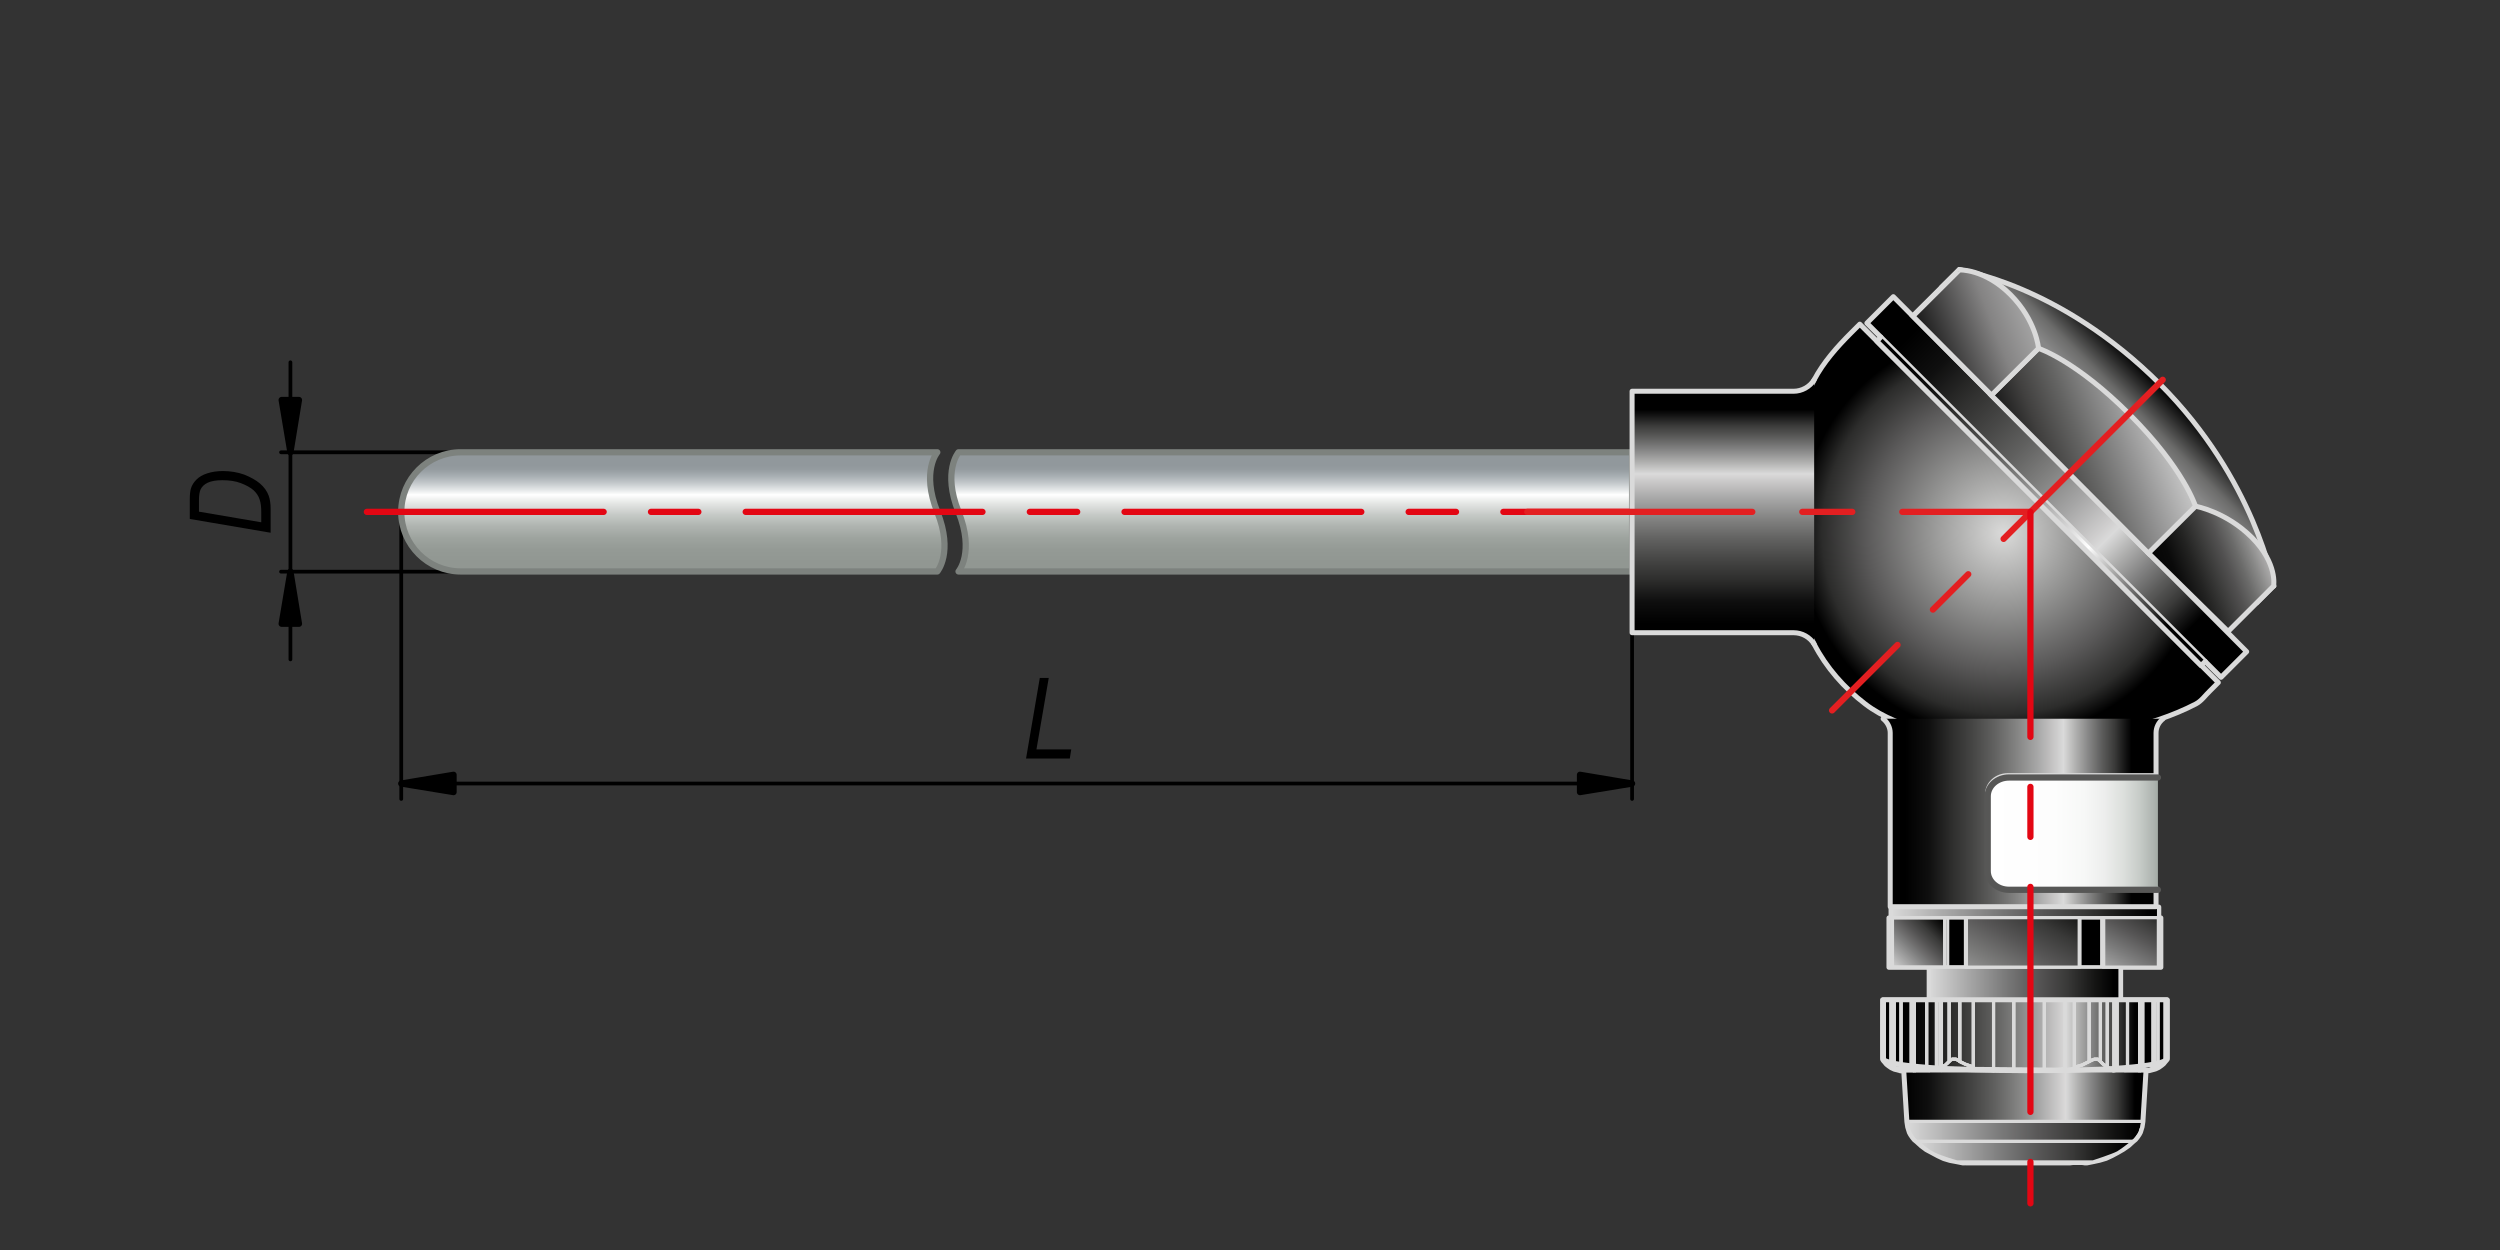 <?xml version="1.0" encoding="utf-8"?>
<!-- Generator: Adobe Illustrator 26.5.0, SVG Export Plug-In . SVG Version: 6.00 Build 0)  -->
<svg version="1.1" id="Layer_1" xmlns="http://www.w3.org/2000/svg" xmlns:xlink="http://www.w3.org/1999/xlink" x="0px" y="0px"
	 width="1200px" height="600px" viewBox="0 0 1200 600" enable-background="new 0 0 1200 600" xml:space="preserve">
<rect x="0" y="0" width="1200" height="600" fill="#333333" stroke="none"/>
<g>
	<linearGradient id="SVGID_1_" gradientUnits="userSpaceOnUse" x1="903.694" y1="496.912" x2="1040.098" y2="496.912">
		<stop  offset="0" style="stop-color:#DADADA"/>
		<stop  offset="1.900047e-02" style="stop-color:#D5D5D5"/>
		<stop  offset="0.21" style="stop-color:#A6A6A6"/>
		<stop  offset="0.393" style="stop-color:#7B7B7B"/>
		<stop  offset="0.565" style="stop-color:#575656"/>
		<stop  offset="0.723" style="stop-color:#393938"/>
		<stop  offset="0.862" style="stop-color:#161615"/>
		<stop  offset="0.966" style="stop-color:#000000"/>
	</linearGradient>
	<path fill="url(#SVGID_1_)" stroke="#DADADA" stroke-width="1.5" d="M1040.1,508c0,8.3-136.1,7.5-136.3,0c-0.2-7.5,0-28.1,0-28.1
		h136.3C1040.1,479.9,1040.1,499.8,1040.1,508z"/>
	<g>
		
			<linearGradient id="SVGID_00000158721316479152715450000007397852664678885789_" gradientUnits="userSpaceOnUse" x1="905.486" y1="477.712" x2="934.77" y2="426.992">
			<stop  offset="0" style="stop-color:#DADADA"/>
			<stop  offset="1.900047e-02" style="stop-color:#D5D5D5"/>
			<stop  offset="0.21" style="stop-color:#A6A6A6"/>
			<stop  offset="0.393" style="stop-color:#7B7B7B"/>
			<stop  offset="0.565" style="stop-color:#575656"/>
			<stop  offset="0.723" style="stop-color:#393938"/>
			<stop  offset="0.862" style="stop-color:#161615"/>
			<stop  offset="0.966" style="stop-color:#000000"/>
		</linearGradient>
		
			<rect x="906.8" y="440.5" fill="url(#SVGID_00000158721316479152715450000007397852664678885789_)" stroke="#DADADA" stroke-width="1.5" width="26.6" height="23.7"/>
		
			<linearGradient id="SVGID_00000037690426728636655920000000884087816359196332_" gradientUnits="userSpaceOnUse" x1="924.77" y1="511.151" x2="956.906" y2="511.151">
			<stop  offset="0" style="stop-color:#DADADA"/>
			<stop  offset="1.900047e-02" style="stop-color:#D5D5D5"/>
			<stop  offset="0.21" style="stop-color:#A6A6A6"/>
			<stop  offset="0.393" style="stop-color:#7B7B7B"/>
			<stop  offset="0.565" style="stop-color:#575656"/>
			<stop  offset="0.723" style="stop-color:#393938"/>
			<stop  offset="0.862" style="stop-color:#161615"/>
			<stop  offset="0.966" style="stop-color:#000000"/>
		</linearGradient>
		<polygon fill="url(#SVGID_00000037690426728636655920000000884087816359196332_)" stroke="#DADADA" stroke-width="1.5" points="
			947.2,513 947.2,512.1 945.9,511.7 943.3,510.8 940.7,509.5 940.1,509.1 938.8,508.4 937.9,508.4 937.1,508.4 936.4,508.7 
			935.6,509.5 933.8,511.2 931.9,512.3 933.6,513 931.2,513.6 929.5,513 927.1,513.6 924.8,513.7 926.3,513.9 926.9,513.9 
			929.9,513.9 933.4,513.9 937.1,513.9 940.9,513.9 944.8,513.9 949.1,513.9 953.5,513.9 956.9,513.9 951.9,513.6 		"/>
		
			<linearGradient id="SVGID_00000080889973451584049430000007512009702164465085_" gradientUnits="userSpaceOnUse" x1="931.241" y1="496.728" x2="933.613" y2="496.728">
			<stop  offset="0" style="stop-color:#DADADA"/>
			<stop  offset="1.900047e-02" style="stop-color:#D5D5D5"/>
			<stop  offset="0.21" style="stop-color:#A6A6A6"/>
			<stop  offset="0.393" style="stop-color:#7B7B7B"/>
			<stop  offset="0.565" style="stop-color:#575656"/>
			<stop  offset="0.723" style="stop-color:#393938"/>
			<stop  offset="0.862" style="stop-color:#161615"/>
			<stop  offset="0.966" style="stop-color:#000000"/>
		</linearGradient>
		<polygon fill="url(#SVGID_00000080889973451584049430000007512009702164465085_)" stroke="#DADADA" stroke-width="1.5" points="
			933.6,513 931.9,512.3 931.9,479.9 931.2,479.9 931.2,513.6 		"/>
		
			<linearGradient id="SVGID_00000114779055670243085600000000387334964795967883_" gradientUnits="userSpaceOnUse" x1="956.906" y1="496.82" x2="966.612" y2="496.82">
			<stop  offset="0" style="stop-color:#DADADA"/>
			<stop  offset="1.900047e-02" style="stop-color:#D5D5D5"/>
			<stop  offset="0.21" style="stop-color:#A6A6A6"/>
			<stop  offset="0.393" style="stop-color:#7B7B7B"/>
			<stop  offset="0.565" style="stop-color:#575656"/>
			<stop  offset="0.723" style="stop-color:#393938"/>
			<stop  offset="0.862" style="stop-color:#161615"/>
			<stop  offset="0.966" style="stop-color:#000000"/>
		</linearGradient>
		<polygon fill="url(#SVGID_00000114779055670243085600000000387334964795967883_)" stroke="#DADADA" stroke-width="1.5" points="
			966.6,513.7 966.6,479.9 956.9,479.9 956.9,513.4 		"/>
		
			<linearGradient id="SVGID_00000105425595292400213380000017464571399692524160_" gradientUnits="userSpaceOnUse" x1="931.888" y1="496.08" x2="935.554" y2="496.08">
			<stop  offset="0" style="stop-color:#DADADA"/>
			<stop  offset="1.900047e-02" style="stop-color:#D5D5D5"/>
			<stop  offset="0.21" style="stop-color:#A6A6A6"/>
			<stop  offset="0.393" style="stop-color:#7B7B7B"/>
			<stop  offset="0.565" style="stop-color:#575656"/>
			<stop  offset="0.723" style="stop-color:#393938"/>
			<stop  offset="0.862" style="stop-color:#161615"/>
			<stop  offset="0.966" style="stop-color:#000000"/>
		</linearGradient>
		<polygon fill="url(#SVGID_00000105425595292400213380000017464571399692524160_)" stroke="#DADADA" stroke-width="1.5" points="
			933.8,511.2 935.6,509.5 935.6,479.9 931.9,479.9 931.9,512.3 		"/>
		
			<linearGradient id="SVGID_00000173878284429167147050000012754702618128527522_" gradientUnits="userSpaceOnUse" x1="1014.708" y1="513.647" x2="1021.178" y2="513.647">
			<stop  offset="0" style="stop-color:#DADADA"/>
			<stop  offset="1.900047e-02" style="stop-color:#D5D5D5"/>
			<stop  offset="0.21" style="stop-color:#A6A6A6"/>
			<stop  offset="0.393" style="stop-color:#7B7B7B"/>
			<stop  offset="0.565" style="stop-color:#575656"/>
			<stop  offset="0.723" style="stop-color:#393938"/>
			<stop  offset="0.862" style="stop-color:#161615"/>
			<stop  offset="0.966" style="stop-color:#000000"/>
		</linearGradient>
		<polygon fill="url(#SVGID_00000173878284429167147050000012754702618128527522_)" stroke="#DADADA" stroke-width="1.5" points="
			1016.2,513.4 1014.7,513.9 1016.9,513.9 1019.7,513.9 1021.2,513.7 		"/>
		
			<linearGradient id="SVGID_00000104700679932557535660000002433239812229325964_" gradientUnits="userSpaceOnUse" x1="935.554" y1="494.693" x2="940.731" y2="494.693">
			<stop  offset="0" style="stop-color:#DADADA"/>
			<stop  offset="1.900047e-02" style="stop-color:#D5D5D5"/>
			<stop  offset="0.21" style="stop-color:#A6A6A6"/>
			<stop  offset="0.393" style="stop-color:#7B7B7B"/>
			<stop  offset="0.565" style="stop-color:#575656"/>
			<stop  offset="0.723" style="stop-color:#393938"/>
			<stop  offset="0.862" style="stop-color:#161615"/>
			<stop  offset="0.966" style="stop-color:#000000"/>
		</linearGradient>
		<polygon fill="url(#SVGID_00000104700679932557535660000002433239812229325964_)" stroke="#DADADA" stroke-width="1.5" points="
			936.4,508.7 937.1,508.4 937.9,508.4 938.8,508.4 940.1,509.1 940.7,509.5 940.7,479.9 940.1,479.9 939.2,479.9 938.6,479.9 
			937.7,479.9 937.1,479.9 936.4,479.9 936,479.9 935.6,479.9 935.6,509.5 		"/>
		
			<linearGradient id="SVGID_00000077301378891122561550000000425844077953328026_" gradientUnits="userSpaceOnUse" x1="929.515" y1="496.728" x2="931.241" y2="496.728">
			<stop  offset="0" style="stop-color:#DADADA"/>
			<stop  offset="1.900047e-02" style="stop-color:#D5D5D5"/>
			<stop  offset="0.21" style="stop-color:#A6A6A6"/>
			<stop  offset="0.393" style="stop-color:#7B7B7B"/>
			<stop  offset="0.565" style="stop-color:#575656"/>
			<stop  offset="0.723" style="stop-color:#393938"/>
			<stop  offset="0.862" style="stop-color:#161615"/>
			<stop  offset="0.966" style="stop-color:#000000"/>
		</linearGradient>
		<polygon fill="url(#SVGID_00000077301378891122561550000000425844077953328026_)" stroke="#DADADA" stroke-width="1.5" points="
			931.2,479.9 929.5,479.9 929.5,513 931.2,513.6 		"/>
		
			<linearGradient id="SVGID_00000108292190635971685040000014416163738539274685_" gradientUnits="userSpaceOnUse" x1="1009.747" y1="496.912" x2="1014.708" y2="496.912">
			<stop  offset="0" style="stop-color:#DADADA"/>
			<stop  offset="1.900047e-02" style="stop-color:#D5D5D5"/>
			<stop  offset="0.21" style="stop-color:#A6A6A6"/>
			<stop  offset="0.393" style="stop-color:#7B7B7B"/>
			<stop  offset="0.565" style="stop-color:#575656"/>
			<stop  offset="0.723" style="stop-color:#393938"/>
			<stop  offset="0.862" style="stop-color:#161615"/>
			<stop  offset="0.966" style="stop-color:#000000"/>
		</linearGradient>
		<polygon fill="url(#SVGID_00000108292190635971685040000014416163738539274685_)" stroke="#DADADA" stroke-width="1.5" points="
			1011.5,479.9 1011.5,512.1 1009.7,513 1012.3,513.6 1014.7,513.9 1014.7,479.9 		"/>
		
			<linearGradient id="SVGID_00000129928815566142620210000005725923011597914027_" gradientUnits="userSpaceOnUse" x1="947.201" y1="496.912" x2="956.906" y2="496.912">
			<stop  offset="0" style="stop-color:#DADADA"/>
			<stop  offset="1.900047e-02" style="stop-color:#D5D5D5"/>
			<stop  offset="0.21" style="stop-color:#A6A6A6"/>
			<stop  offset="0.393" style="stop-color:#7B7B7B"/>
			<stop  offset="0.565" style="stop-color:#575656"/>
			<stop  offset="0.723" style="stop-color:#393938"/>
			<stop  offset="0.862" style="stop-color:#161615"/>
			<stop  offset="0.966" style="stop-color:#000000"/>
		</linearGradient>
		<polygon fill="url(#SVGID_00000129928815566142620210000005725923011597914027_)" stroke="#DADADA" stroke-width="1.5" points="
			956.9,479.9 947.2,479.9 947.2,512.1 947.2,513 951.9,513.6 956.9,513.9 956.9,513.4 		"/>
		
			<linearGradient id="SVGID_00000042016863611562310830000002375411634100501638_" gradientUnits="userSpaceOnUse" x1="1014.708" y1="496.912" x2="1016.218" y2="496.912">
			<stop  offset="0" style="stop-color:#DADADA"/>
			<stop  offset="1.900047e-02" style="stop-color:#D5D5D5"/>
			<stop  offset="0.21" style="stop-color:#A6A6A6"/>
			<stop  offset="0.393" style="stop-color:#7B7B7B"/>
			<stop  offset="0.565" style="stop-color:#575656"/>
			<stop  offset="0.723" style="stop-color:#393938"/>
			<stop  offset="0.862" style="stop-color:#161615"/>
			<stop  offset="0.966" style="stop-color:#000000"/>
		</linearGradient>
		<polygon fill="url(#SVGID_00000042016863611562310830000002375411634100501638_)" stroke="#DADADA" stroke-width="1.5" points="
			1016.2,479.9 1014.7,479.9 1014.7,513.9 1016.2,513.4 		"/>
		
			<linearGradient id="SVGID_00000116944446291464826620000016041884104686146963_" gradientUnits="userSpaceOnUse" x1="981.278" y1="511.151" x2="1014.708" y2="511.151">
			<stop  offset="0" style="stop-color:#DADADA"/>
			<stop  offset="1.900047e-02" style="stop-color:#D5D5D5"/>
			<stop  offset="0.21" style="stop-color:#A6A6A6"/>
			<stop  offset="0.393" style="stop-color:#7B7B7B"/>
			<stop  offset="0.565" style="stop-color:#575656"/>
			<stop  offset="0.723" style="stop-color:#393938"/>
			<stop  offset="0.862" style="stop-color:#161615"/>
			<stop  offset="0.966" style="stop-color:#000000"/>
		</linearGradient>
		<polygon fill="url(#SVGID_00000116944446291464826620000016041884104686146963_)" stroke="#DADADA" stroke-width="1.5" points="
			1009.7,513 1011.5,512.1 1010.8,511.7 1009.5,510.8 1008.2,509.5 1007.8,509.1 1006.9,508.4 1006.1,508.4 1005.4,508.4 
			1004.4,508.7 1002.8,509.5 999.4,511.2 995.7,512.3 995.7,513 991.2,513.6 991.2,513 986.2,513.6 981.3,513.7 981.3,513.9 
			985.8,513.9 990.3,513.9 994.6,513.9 999,513.9 1002.8,513.9 1006.7,513.9 1010.4,513.9 1013.8,513.9 1014.7,513.9 1012.3,513.6 
					"/>
		
			<linearGradient id="SVGID_00000138560773200983333310000013439585234551466124_" gradientUnits="userSpaceOnUse" x1="966.612" y1="496.912" x2="981.278" y2="496.912">
			<stop  offset="0" style="stop-color:#DADADA"/>
			<stop  offset="1.900047e-02" style="stop-color:#D5D5D5"/>
			<stop  offset="0.21" style="stop-color:#A6A6A6"/>
			<stop  offset="0.393" style="stop-color:#7B7B7B"/>
			<stop  offset="0.565" style="stop-color:#575656"/>
			<stop  offset="0.723" style="stop-color:#393938"/>
			<stop  offset="0.862" style="stop-color:#161615"/>
			<stop  offset="0.966" style="stop-color:#000000"/>
		</linearGradient>
		<polygon fill="url(#SVGID_00000138560773200983333310000013439585234551466124_)" stroke="#DADADA" stroke-width="1.5" points="
			981.3,479.9 966.6,479.9 966.6,513.7 966.6,513.9 967.3,513.9 971.8,513.9 976.5,513.9 981.3,513.9 981.3,513.7 		"/>
		
			<linearGradient id="SVGID_00000141423539069838176800000013851750430872002475_" gradientUnits="userSpaceOnUse" x1="956.906" y1="513.647" x2="966.612" y2="513.647">
			<stop  offset="0" style="stop-color:#DADADA"/>
			<stop  offset="1.900047e-02" style="stop-color:#D5D5D5"/>
			<stop  offset="0.21" style="stop-color:#A6A6A6"/>
			<stop  offset="0.393" style="stop-color:#7B7B7B"/>
			<stop  offset="0.565" style="stop-color:#575656"/>
			<stop  offset="0.723" style="stop-color:#393938"/>
			<stop  offset="0.862" style="stop-color:#161615"/>
			<stop  offset="0.966" style="stop-color:#000000"/>
		</linearGradient>
		<polygon fill="url(#SVGID_00000141423539069838176800000013851750430872002475_)" stroke="#DADADA" stroke-width="1.5" points="
			956.9,513.4 956.9,513.9 958,513.9 962.5,513.9 966.6,513.9 966.6,513.7 		"/>
		
			<linearGradient id="SVGID_00000098918348435525876960000009266820371953711769_" gradientUnits="userSpaceOnUse" x1="940.731" y1="495.988" x2="947.201" y2="495.988">
			<stop  offset="0" style="stop-color:#DADADA"/>
			<stop  offset="1.900047e-02" style="stop-color:#D5D5D5"/>
			<stop  offset="0.21" style="stop-color:#A6A6A6"/>
			<stop  offset="0.393" style="stop-color:#7B7B7B"/>
			<stop  offset="0.565" style="stop-color:#575656"/>
			<stop  offset="0.723" style="stop-color:#393938"/>
			<stop  offset="0.862" style="stop-color:#161615"/>
			<stop  offset="0.966" style="stop-color:#000000"/>
		</linearGradient>
		<polygon fill="url(#SVGID_00000098918348435525876960000009266820371953711769_)" stroke="#DADADA" stroke-width="1.5" points="
			943.3,510.8 945.9,511.7 947.2,512.1 947.2,479.9 940.7,479.9 940.7,509.5 		"/>
		
			<linearGradient id="SVGID_00000021103852023780819420000003152104601694433672_" gradientUnits="userSpaceOnUse" x1="903.634" y1="494.693" x2="904.497" y2="494.693">
			<stop  offset="0" style="stop-color:#DADADA"/>
			<stop  offset="1.900047e-02" style="stop-color:#D5D5D5"/>
			<stop  offset="0.21" style="stop-color:#A6A6A6"/>
			<stop  offset="0.393" style="stop-color:#7B7B7B"/>
			<stop  offset="0.565" style="stop-color:#575656"/>
			<stop  offset="0.723" style="stop-color:#393938"/>
			<stop  offset="0.862" style="stop-color:#161615"/>
			<stop  offset="0.966" style="stop-color:#000000"/>
		</linearGradient>
		<polygon fill="url(#SVGID_00000021103852023780819420000003152104601694433672_)" stroke="#DADADA" stroke-width="1.5" points="
			904.1,479.9 903.8,479.9 903.6,479.9 903.6,508.4 903.8,508.4 904.1,509.1 904.5,509.5 904.5,479.9 		"/>
		
			<linearGradient id="SVGID_00000136383678916705047050000011532046873373456024_" gradientUnits="userSpaceOnUse" x1="1031.747" y1="496.728" x2="1034.119" y2="496.728">
			<stop  offset="0" style="stop-color:#DADADA"/>
			<stop  offset="1.900047e-02" style="stop-color:#D5D5D5"/>
			<stop  offset="0.21" style="stop-color:#A6A6A6"/>
			<stop  offset="0.393" style="stop-color:#7B7B7B"/>
			<stop  offset="0.565" style="stop-color:#575656"/>
			<stop  offset="0.723" style="stop-color:#393938"/>
			<stop  offset="0.862" style="stop-color:#161615"/>
			<stop  offset="0.966" style="stop-color:#000000"/>
		</linearGradient>
		<polygon fill="url(#SVGID_00000136383678916705047050000011532046873373456024_)" stroke="#DADADA" stroke-width="1.5" points="
			1031.7,513.6 1034.1,513 1034.1,479.9 1033.5,479.9 1033.5,513 		"/>
		
			<linearGradient id="SVGID_00000002386548818878601740000016792373503817120673_" gradientUnits="userSpaceOnUse" x1="981.278" y1="496.82" x2="991.199" y2="496.82">
			<stop  offset="0" style="stop-color:#DADADA"/>
			<stop  offset="1.900047e-02" style="stop-color:#D5D5D5"/>
			<stop  offset="0.21" style="stop-color:#A6A6A6"/>
			<stop  offset="0.393" style="stop-color:#7B7B7B"/>
			<stop  offset="0.565" style="stop-color:#575656"/>
			<stop  offset="0.723" style="stop-color:#393938"/>
			<stop  offset="0.862" style="stop-color:#161615"/>
			<stop  offset="0.966" style="stop-color:#000000"/>
		</linearGradient>
		<polygon fill="url(#SVGID_00000002386548818878601740000016792373503817120673_)" stroke="#DADADA" stroke-width="1.5" points="
			986.2,513.6 991.2,513 991.2,479.9 981.3,479.9 981.3,513.7 		"/>
		
			<linearGradient id="SVGID_00000165210509031801749270000010507355258845920139_" gradientUnits="userSpaceOnUse" x1="904.497" y1="510.133" x2="905.575" y2="510.133">
			<stop  offset="0" style="stop-color:#DADADA"/>
			<stop  offset="1.900047e-02" style="stop-color:#D5D5D5"/>
			<stop  offset="0.21" style="stop-color:#A6A6A6"/>
			<stop  offset="0.393" style="stop-color:#7B7B7B"/>
			<stop  offset="0.565" style="stop-color:#575656"/>
			<stop  offset="0.723" style="stop-color:#393938"/>
			<stop  offset="0.862" style="stop-color:#161615"/>
			<stop  offset="0.966" style="stop-color:#000000"/>
		</linearGradient>
		<polygon fill="url(#SVGID_00000165210509031801749270000010507355258845920139_)" stroke="#DADADA" stroke-width="1.5" points="
			905.4,510.6 905.6,510.8 904.5,509.5 		"/>
		
			<linearGradient id="SVGID_00000176753998910018695660000007530832512157654170_" gradientUnits="userSpaceOnUse" x1="1039.295" y1="508.932" x2="1040.158" y2="508.932">
			<stop  offset="0" style="stop-color:#DADADA"/>
			<stop  offset="1.900047e-02" style="stop-color:#D5D5D5"/>
			<stop  offset="0.21" style="stop-color:#A6A6A6"/>
			<stop  offset="0.393" style="stop-color:#7B7B7B"/>
			<stop  offset="0.565" style="stop-color:#575656"/>
			<stop  offset="0.723" style="stop-color:#393938"/>
			<stop  offset="0.862" style="stop-color:#161615"/>
			<stop  offset="0.966" style="stop-color:#000000"/>
		</linearGradient>
		<polygon fill="url(#SVGID_00000176753998910018695660000007530832512157654170_)" stroke="#DADADA" stroke-width="1.5" points="
			1039.9,508.7 1040.2,508.4 1039.3,509.5 		"/>
		
			<linearGradient id="SVGID_00000129892116285482926160000003221056168377864104_" gradientUnits="userSpaceOnUse" x1="1034.119" y1="496.45" x2="1035.844" y2="496.45">
			<stop  offset="0" style="stop-color:#DADADA"/>
			<stop  offset="1.900047e-02" style="stop-color:#D5D5D5"/>
			<stop  offset="0.21" style="stop-color:#A6A6A6"/>
			<stop  offset="0.393" style="stop-color:#7B7B7B"/>
			<stop  offset="0.565" style="stop-color:#575656"/>
			<stop  offset="0.723" style="stop-color:#393938"/>
			<stop  offset="0.862" style="stop-color:#161615"/>
			<stop  offset="0.966" style="stop-color:#000000"/>
		</linearGradient>
		<polygon fill="url(#SVGID_00000129892116285482926160000003221056168377864104_)" stroke="#DADADA" stroke-width="1.5" points="
			1035.8,512.3 1035.8,479.9 1034.1,479.9 1034.1,513 		"/>
		
			<linearGradient id="SVGID_00000096765057924684104460000006081561722528350870_" gradientUnits="userSpaceOnUse" x1="995.729" y1="496.08" x2="1002.846" y2="496.08">
			<stop  offset="0" style="stop-color:#DADADA"/>
			<stop  offset="1.900047e-02" style="stop-color:#D5D5D5"/>
			<stop  offset="0.21" style="stop-color:#A6A6A6"/>
			<stop  offset="0.393" style="stop-color:#7B7B7B"/>
			<stop  offset="0.565" style="stop-color:#575656"/>
			<stop  offset="0.723" style="stop-color:#393938"/>
			<stop  offset="0.862" style="stop-color:#161615"/>
			<stop  offset="0.966" style="stop-color:#000000"/>
		</linearGradient>
		<polygon fill="url(#SVGID_00000096765057924684104460000006081561722528350870_)" stroke="#DADADA" stroke-width="1.5" points="
			999.4,511.2 1002.8,509.5 1002.8,479.9 995.7,479.9 995.7,512.3 		"/>
		
			<linearGradient id="SVGID_00000043453579557309274290000003368460001800165009_" gradientUnits="userSpaceOnUse" x1="991.199" y1="496.728" x2="995.729" y2="496.728">
			<stop  offset="0" style="stop-color:#DADADA"/>
			<stop  offset="1.900047e-02" style="stop-color:#D5D5D5"/>
			<stop  offset="0.21" style="stop-color:#A6A6A6"/>
			<stop  offset="0.393" style="stop-color:#7B7B7B"/>
			<stop  offset="0.565" style="stop-color:#575656"/>
			<stop  offset="0.723" style="stop-color:#393938"/>
			<stop  offset="0.862" style="stop-color:#161615"/>
			<stop  offset="0.966" style="stop-color:#000000"/>
		</linearGradient>
		<polygon fill="url(#SVGID_00000043453579557309274290000003368460001800165009_)" stroke="#DADADA" stroke-width="1.5" points="
			991.2,513.6 995.7,513 995.7,512.3 995.7,479.9 991.2,479.9 991.2,513 		"/>
		
			<linearGradient id="SVGID_00000143611317053062199350000017677036226143048353_" gradientUnits="userSpaceOnUse" x1="1027.002" y1="496.912" x2="1028.511" y2="496.912">
			<stop  offset="0" style="stop-color:#DADADA"/>
			<stop  offset="1.900047e-02" style="stop-color:#D5D5D5"/>
			<stop  offset="0.21" style="stop-color:#A6A6A6"/>
			<stop  offset="0.393" style="stop-color:#7B7B7B"/>
			<stop  offset="0.565" style="stop-color:#575656"/>
			<stop  offset="0.723" style="stop-color:#393938"/>
			<stop  offset="0.862" style="stop-color:#161615"/>
			<stop  offset="0.966" style="stop-color:#000000"/>
		</linearGradient>
		<polygon fill="url(#SVGID_00000143611317053062199350000017677036226143048353_)" stroke="#DADADA" stroke-width="1.5" points="
			1028.5,513.7 1028.5,479.9 1027,479.9 1027,513.9 		"/>
		
			<linearGradient id="SVGID_00000174561251827928709690000004865838416671944863_" gradientUnits="userSpaceOnUse" x1="1008.238" y1="495.988" x2="1011.473" y2="495.988">
			<stop  offset="0" style="stop-color:#DADADA"/>
			<stop  offset="1.900047e-02" style="stop-color:#D5D5D5"/>
			<stop  offset="0.21" style="stop-color:#A6A6A6"/>
			<stop  offset="0.393" style="stop-color:#7B7B7B"/>
			<stop  offset="0.565" style="stop-color:#575656"/>
			<stop  offset="0.723" style="stop-color:#393938"/>
			<stop  offset="0.862" style="stop-color:#161615"/>
			<stop  offset="0.966" style="stop-color:#000000"/>
		</linearGradient>
		<polygon fill="url(#SVGID_00000174561251827928709690000004865838416671944863_)" stroke="#DADADA" stroke-width="1.5" points="
			1009.5,510.8 1010.8,511.7 1011.5,512.1 1011.5,479.9 1008.2,479.9 1008.2,509.5 		"/>
		
			<linearGradient id="SVGID_00000043424588897052002790000017031406444296265097_" gradientUnits="userSpaceOnUse" x1="1028.511" y1="496.82" x2="1033.472" y2="496.82">
			<stop  offset="0" style="stop-color:#DADADA"/>
			<stop  offset="1.900047e-02" style="stop-color:#D5D5D5"/>
			<stop  offset="0.21" style="stop-color:#A6A6A6"/>
			<stop  offset="0.393" style="stop-color:#7B7B7B"/>
			<stop  offset="0.565" style="stop-color:#575656"/>
			<stop  offset="0.723" style="stop-color:#393938"/>
			<stop  offset="0.862" style="stop-color:#161615"/>
			<stop  offset="0.966" style="stop-color:#000000"/>
		</linearGradient>
		<polygon fill="url(#SVGID_00000043424588897052002790000017031406444296265097_)" stroke="#DADADA" stroke-width="1.5" points="
			1030.9,513.6 1033.5,513 1033.5,479.9 1028.5,479.9 1028.5,513.7 		"/>
		
			<linearGradient id="SVGID_00000016038373165837423030000007661404628189359246_" gradientUnits="userSpaceOnUse" x1="1002.846" y1="494.693" x2="1008.238" y2="494.693">
			<stop  offset="0" style="stop-color:#DADADA"/>
			<stop  offset="1.900047e-02" style="stop-color:#D5D5D5"/>
			<stop  offset="0.21" style="stop-color:#A6A6A6"/>
			<stop  offset="0.393" style="stop-color:#7B7B7B"/>
			<stop  offset="0.565" style="stop-color:#575656"/>
			<stop  offset="0.723" style="stop-color:#393938"/>
			<stop  offset="0.862" style="stop-color:#161615"/>
			<stop  offset="0.966" style="stop-color:#000000"/>
		</linearGradient>
		<polygon fill="url(#SVGID_00000016038373165837423030000007661404628189359246_)" stroke="#DADADA" stroke-width="1.5" points="
			1004.4,508.7 1005.4,508.4 1006.1,508.4 1006.9,508.4 1007.8,509.1 1008.2,509.5 1008.2,479.9 1007.8,479.9 1007.4,479.9 
			1006.7,479.9 1006.1,479.9 1005.2,479.9 1004.6,479.9 1003.7,479.9 1002.8,479.9 1002.8,509.5 		"/>
		
			<linearGradient id="SVGID_00000139282800526467957250000013804582755250372754_" gradientUnits="userSpaceOnUse" x1="907.732" y1="496.45" x2="909.242" y2="496.45">
			<stop  offset="0" style="stop-color:#DADADA"/>
			<stop  offset="1.900047e-02" style="stop-color:#D5D5D5"/>
			<stop  offset="0.21" style="stop-color:#A6A6A6"/>
			<stop  offset="0.393" style="stop-color:#7B7B7B"/>
			<stop  offset="0.565" style="stop-color:#575656"/>
			<stop  offset="0.723" style="stop-color:#393938"/>
			<stop  offset="0.862" style="stop-color:#161615"/>
			<stop  offset="0.966" style="stop-color:#000000"/>
		</linearGradient>
		<polygon fill="url(#SVGID_00000139282800526467957250000013804582755250372754_)" stroke="#DADADA" stroke-width="1.5" points="
			909.2,513 909.2,479.9 907.7,479.9 907.7,512.1 		"/>
		
			<linearGradient id="SVGID_00000016762365647962356290000008920235921614492093_" gradientUnits="userSpaceOnUse" x1="904.497" y1="495.988" x2="907.732" y2="495.988">
			<stop  offset="0" style="stop-color:#DADADA"/>
			<stop  offset="1.900047e-02" style="stop-color:#D5D5D5"/>
			<stop  offset="0.21" style="stop-color:#A6A6A6"/>
			<stop  offset="0.393" style="stop-color:#7B7B7B"/>
			<stop  offset="0.565" style="stop-color:#575656"/>
			<stop  offset="0.723" style="stop-color:#393938"/>
			<stop  offset="0.862" style="stop-color:#161615"/>
			<stop  offset="0.966" style="stop-color:#000000"/>
		</linearGradient>
		<polygon fill="url(#SVGID_00000016762365647962356290000008920235921614492093_)" stroke="#DADADA" stroke-width="1.5" points="
			907.7,512.1 907.7,479.9 904.5,479.9 904.5,509.5 905.6,510.8 905.6,510.8 907.1,511.7 		"/>
		
			<linearGradient id="SVGID_00000114051874095585054520000002296257032661159600_" gradientUnits="userSpaceOnUse" x1="909.242" y1="496.912" x2="914.202" y2="496.912">
			<stop  offset="0" style="stop-color:#DADADA"/>
			<stop  offset="1.900047e-02" style="stop-color:#D5D5D5"/>
			<stop  offset="0.21" style="stop-color:#A6A6A6"/>
			<stop  offset="0.393" style="stop-color:#7B7B7B"/>
			<stop  offset="0.565" style="stop-color:#575656"/>
			<stop  offset="0.723" style="stop-color:#393938"/>
			<stop  offset="0.862" style="stop-color:#161615"/>
			<stop  offset="0.966" style="stop-color:#000000"/>
		</linearGradient>
		<polygon fill="url(#SVGID_00000114051874095585054520000002296257032661159600_)" stroke="#DADADA" stroke-width="1.5" points="
			911.6,513.6 914.2,513.9 912.5,513.4 912.5,479.9 909.2,479.9 909.2,513 		"/>
		
			<linearGradient id="SVGID_00000055684402432351681620000003986289898976012167_" gradientUnits="userSpaceOnUse" x1="912.477" y1="496.82" x2="917.438" y2="496.82">
			<stop  offset="0" style="stop-color:#DADADA"/>
			<stop  offset="1.900047e-02" style="stop-color:#D5D5D5"/>
			<stop  offset="0.21" style="stop-color:#A6A6A6"/>
			<stop  offset="0.393" style="stop-color:#7B7B7B"/>
			<stop  offset="0.565" style="stop-color:#575656"/>
			<stop  offset="0.723" style="stop-color:#393938"/>
			<stop  offset="0.862" style="stop-color:#161615"/>
			<stop  offset="0.966" style="stop-color:#000000"/>
		</linearGradient>
		<polygon fill="url(#SVGID_00000055684402432351681620000003986289898976012167_)" stroke="#DADADA" stroke-width="1.5" points="
			917.4,513.7 917.4,479.9 912.5,479.9 912.5,513.4 		"/>
		
			<linearGradient id="SVGID_00000078760043328854479980000015471980206312767392_" gradientUnits="userSpaceOnUse" x1="917.438" y1="496.912" x2="918.947" y2="496.912">
			<stop  offset="0" style="stop-color:#DADADA"/>
			<stop  offset="1.900047e-02" style="stop-color:#D5D5D5"/>
			<stop  offset="0.21" style="stop-color:#A6A6A6"/>
			<stop  offset="0.393" style="stop-color:#7B7B7B"/>
			<stop  offset="0.565" style="stop-color:#575656"/>
			<stop  offset="0.723" style="stop-color:#393938"/>
			<stop  offset="0.862" style="stop-color:#161615"/>
			<stop  offset="0.966" style="stop-color:#000000"/>
		</linearGradient>
		<polygon fill="url(#SVGID_00000078760043328854479980000015471980206312767392_)" stroke="#DADADA" stroke-width="1.5" points="
			918.9,513.9 918.9,479.9 917.4,479.9 917.4,513.7 		"/>
		
			<linearGradient id="SVGID_00000157989121271499035290000010388635183829782449_" gradientUnits="userSpaceOnUse" x1="905.576" y1="512.353" x2="914.202" y2="512.353">
			<stop  offset="0" style="stop-color:#DADADA"/>
			<stop  offset="1.900047e-02" style="stop-color:#D5D5D5"/>
			<stop  offset="0.21" style="stop-color:#A6A6A6"/>
			<stop  offset="0.393" style="stop-color:#7B7B7B"/>
			<stop  offset="0.565" style="stop-color:#575656"/>
			<stop  offset="0.723" style="stop-color:#393938"/>
			<stop  offset="0.862" style="stop-color:#161615"/>
			<stop  offset="0.966" style="stop-color:#000000"/>
		</linearGradient>
		<polygon fill="url(#SVGID_00000157989121271499035290000010388635183829782449_)" stroke="#DADADA" stroke-width="1.5" points="
			911.6,513.6 909.2,513 907.7,512.1 907.1,511.7 905.6,510.8 906.4,511.5 907.7,512.4 909.2,513.2 910.8,513.6 912.3,513.9 
			913.8,513.9 914.2,513.9 		"/>
		
			<linearGradient id="SVGID_00000059275345831560721330000007952104936063351468_" gradientUnits="userSpaceOnUse" x1="913.771" y1="526.128" x2="1030.021" y2="526.128">
			<stop  offset="0" style="stop-color:#DADADA"/>
			<stop  offset="1.900047e-02" style="stop-color:#D5D5D5"/>
			<stop  offset="0.21" style="stop-color:#A6A6A6"/>
			<stop  offset="0.393" style="stop-color:#7B7B7B"/>
			<stop  offset="0.565" style="stop-color:#575656"/>
			<stop  offset="0.723" style="stop-color:#393938"/>
			<stop  offset="0.862" style="stop-color:#161615"/>
			<stop  offset="0.966" style="stop-color:#000000"/>
		</linearGradient>
		<polygon fill="url(#SVGID_00000059275345831560721330000007952104936063351468_)" stroke="#DADADA" stroke-width="1.5" points="
			1028.7,513.9 1027.6,513.9 1027,513.9 1026.1,513.9 1024.4,513.9 1022.3,513.9 1019.7,513.9 1016.9,513.9 1014.7,513.9 
			1013.8,513.9 1010.4,513.9 1006.7,513.9 1002.8,513.9 999,513.9 994.6,513.9 990.3,513.9 985.8,513.9 981.3,513.9 976.5,513.9 
			971.8,513.9 967.3,513.9 966.6,513.9 962.5,513.9 958,513.9 956.9,513.9 953.5,513.9 949.1,513.9 944.8,513.9 940.9,513.9 
			937.1,513.9 933.4,513.9 929.9,513.9 926.9,513.9 926.3,513.9 924.1,513.9 921.5,513.9 919.4,513.9 918.9,513.9 917.7,513.9 
			916.1,513.9 915.1,513.9 914.2,513.9 913.8,513.9 915.3,538.3 915.5,538.3 916.1,538.3 917.2,538.3 918.3,538.3 920,538.3 
			921.8,538.3 923.9,538.3 926.5,538.3 929.1,538.3 932.1,538.3 935.3,538.3 938.8,538.3 942.2,538.3 946.1,538.3 950,538.3 
			954.1,538.3 958.2,538.3 962.5,538.3 966.8,538.3 971.1,538.3 975.5,538.3 979.8,538.3 984.1,538.3 988.2,538.3 992.3,538.3 
			996.4,538.3 1000.3,538.3 1003.9,538.3 1007.4,538.3 1010.6,538.3 1013.6,538.3 1016.4,538.3 1019,538.3 1021.2,538.3 
			1023.1,538.3 1024.8,538.3 1026.4,538.3 1027.2,538.3 1028.1,538.3 1028.5,538.3 1030,513.9 1029.6,513.9 		"/>
		
			<linearGradient id="SVGID_00000016067466376255083360000008517449094557447856_" gradientUnits="userSpaceOnUse" x1="1039.295" y1="494.693" x2="1040.158" y2="494.693">
			<stop  offset="0" style="stop-color:#DADADA"/>
			<stop  offset="1.900047e-02" style="stop-color:#D5D5D5"/>
			<stop  offset="0.21" style="stop-color:#A6A6A6"/>
			<stop  offset="0.393" style="stop-color:#7B7B7B"/>
			<stop  offset="0.565" style="stop-color:#575656"/>
			<stop  offset="0.723" style="stop-color:#393938"/>
			<stop  offset="0.862" style="stop-color:#161615"/>
			<stop  offset="0.966" style="stop-color:#000000"/>
		</linearGradient>
		<polygon fill="url(#SVGID_00000016067466376255083360000008517449094557447856_)" stroke="#DADADA" stroke-width="1.5" points="
			1039.7,479.9 1039.3,479.9 1039.3,509.5 1040.2,508.4 1040.2,479.9 1039.9,479.9 		"/>
		
			<linearGradient id="SVGID_00000131346169304122744920000016059821029392428964_" gradientUnits="userSpaceOnUse" x1="1035.844" y1="496.08" x2="1039.295" y2="496.08">
			<stop  offset="0" style="stop-color:#DADADA"/>
			<stop  offset="1.900047e-02" style="stop-color:#D5D5D5"/>
			<stop  offset="0.21" style="stop-color:#A6A6A6"/>
			<stop  offset="0.393" style="stop-color:#7B7B7B"/>
			<stop  offset="0.565" style="stop-color:#575656"/>
			<stop  offset="0.723" style="stop-color:#393938"/>
			<stop  offset="0.862" style="stop-color:#161615"/>
			<stop  offset="0.966" style="stop-color:#000000"/>
		</linearGradient>
		<polygon fill="url(#SVGID_00000131346169304122744920000016059821029392428964_)" stroke="#DADADA" stroke-width="1.5" points="
			1035.8,479.9 1035.8,512.3 1037.6,511.2 1039.3,509.5 1039.3,479.9 		"/>
		
			<linearGradient id="SVGID_00000160153643675667842180000004583658781194761366_" gradientUnits="userSpaceOnUse" x1="903.634" y1="477.127" x2="1040.158" y2="477.127">
			<stop  offset="7.909600e-02" style="stop-color:#000000"/>
			<stop  offset="0.163" style="stop-color:#0F0F0F"/>
			<stop  offset="0.243" style="stop-color:#2D2D2C"/>
			<stop  offset="0.321" style="stop-color:#464645"/>
			<stop  offset="0.397" style="stop-color:#616160"/>
			<stop  offset="0.473" style="stop-color:#828281"/>
			<stop  offset="0.549" style="stop-color:#A6A6A6"/>
			<stop  offset="0.622" style="stop-color:#CECDCD"/>
			<stop  offset="0.644" style="stop-color:#DADADA"/>
			<stop  offset="0.69" style="stop-color:#AEAEAD"/>
			<stop  offset="0.739" style="stop-color:#818181"/>
			<stop  offset="0.785" style="stop-color:#5A5A59"/>
			<stop  offset="0.826" style="stop-color:#3B3B3A"/>
			<stop  offset="0.862" style="stop-color:#171717"/>
			<stop  offset="0.887" style="stop-color:#000000"/>
		</linearGradient>
		
			<path fill="url(#SVGID_00000160153643675667842180000004583658781194761366_)" stroke="#DADADA" stroke-width="2.4" stroke-linecap="round" stroke-linejoin="round" d="
			M1040.2,508.4l-0.2,0.4l-0.6,0.7l-0.9,1.1l-1.1,0.9l-1.3,0.9l-1.5,0.7l-1.5,0.4l-1.5,0.4h-1.5l-1.5,24.4l-0.2,1.3l-0.2,1.3
			l-0.4,1.3l-0.4,1.3l-0.6,1.1l-0.9,1.3l-0.9,1.1l-1.1,0.9l-2.2,2l-2.6,1.8l-2.6,1.5l-2.8,1.5l-2.8,1.3l-3,0.9l-3.2,0.7l-3,0.6
			l3-0.6l3.2-0.7l3-0.9l2.8-1.3l2.8-1.5l2.6-1.5l2.6-1.8l2.2-2h-0.4h-0.6h-1.1h-1.3h-1.7h-1.9h-2.2h-2.6h-2.6h-3h-3.2h-3.5h-3.7
			h-3.7h-3.9h-3.9h-4.1h-4.1h-4.1h-4.1H964h-4.1H956h-3.9h-3.9h-3.5h-3.5h-3.2h-3h-2.8h-2.6h-2.4h-1.9h-1.7h-1.3h-1.1h-0.9H920
			l2.2,2l2.4,1.8l2.8,1.5l2.8,1.5l2.8,1.3l3,0.9l3.2,0.7l3,0.6h0.6l1.3-0.2h-0.4h-1.3h-0.2h0.2h1.3h0.4h1.9h3.5h4.3h5h5.4h5.6h5.8
			h5.8h5.2h4.7h3.7h0.4h3h1.1h0.9h1.1l-0.2,0.2l0.2-0.2h-1.1h-0.9l1.3,0.2h0.2h-0.2l-1.3-0.2h-1.1h-3h-0.4l-1.5,0.2h-2.4h-2.4h-3.2
			h-3.2h-3.2h-4.3h-3.7h-3h-3.2H961h-4.1h-3h-2.8h-2.6h-1.7h-1.3h-1.3h-0.6h0.6h1.3h1.3h1.7h2.6h2.8h3h4.1h3.9h3.2h3h3.7h4.3h3.2
			h3.2h3.2h2.4h2.4l1.5-0.2h-3.7h-4.7h-5.2h-5.8h-5.8h-5.6h-5.4h-5h-4.3h-3.5h-1.9l-1.3,0.2h-0.6l-3-0.6L936,557l-3-0.9l-2.8-1.3
			l-2.8-1.5l-2.8-1.5l-2.4-1.8l-2.2-2l-1.1-0.9l-0.9-1.1l-0.9-1.3l-0.6-1.1l-0.4-1.3l-0.4-1.3l-0.2-1.3l-0.2-1.3l-1.5-24.4h-1.5
			l-1.5-0.4l-1.5-0.4l-1.5-0.7l-1.3-0.9l-0.9-0.7l0,0l0,0l-0.2-0.2l-0.9-1.1l-0.4-0.4l-0.2-0.7h-0.2l0.2,0.4l-0.2-0.4v-28.5h0.2h0.2
			h0.4h3.2h1.5h3.2h5h1.5h5.8h1.3v-15.7h-17.7h-0.6h-0.6h-0.2h-0.2v-23.7h0.2h0.2h0.6v-5.2h0.2h0.4h0.9h1.1h1.5h1.7h1.9h2.4h2.6h3
			h2.6V396h0.2h0.4h0.9h1.1h1.5h1.7h1.9h2.4h2.6h2.8h3h3.2h3.5h3.5h3.7h3.9h3.7h3.9h3.9h3.9h3.9h3.9h3.7h3.5h3.5h3.2h3h2.8h2.6h2.4
			h1.9h1.7h1.5h1.1h0.9h0.4h0.2v39.4h2.6h3h2.6h2.4h1.9h1.7h1.5h1.1h0.9h0.4h0.2v5.2h0.6h0.2h0.2v23.7h-0.2h-0.2h-0.6h-0.6h-17.7
			v15.7h3.5h5.8h1.5h5h0.6h1.7h3.5h0.4h0.2h0.2V508.4z"/>
		
			<linearGradient id="SVGID_00000110461495222725492890000001628231429983101343_" gradientUnits="userSpaceOnUse" x1="915.281" y1="543.14" x2="1028.511" y2="543.14">
			<stop  offset="0" style="stop-color:#DADADA"/>
			<stop  offset="1.900047e-02" style="stop-color:#D5D5D5"/>
			<stop  offset="0.21" style="stop-color:#A6A6A6"/>
			<stop  offset="0.393" style="stop-color:#7B7B7B"/>
			<stop  offset="0.565" style="stop-color:#575656"/>
			<stop  offset="0.723" style="stop-color:#393938"/>
			<stop  offset="0.862" style="stop-color:#161615"/>
			<stop  offset="0.966" style="stop-color:#000000"/>
		</linearGradient>
		<polygon fill="url(#SVGID_00000110461495222725492890000001628231429983101343_)" stroke="#DADADA" stroke-width="1.5" points="
			1027.2,538.3 1026.4,538.3 1024.8,538.3 1023.1,538.3 1021.2,538.3 1019,538.3 1016.4,538.3 1013.6,538.3 1010.6,538.3 
			1007.4,538.3 1003.9,538.3 1000.3,538.3 996.4,538.3 992.3,538.3 988.2,538.3 984.1,538.3 979.8,538.3 975.5,538.3 971.1,538.3 
			966.8,538.3 962.5,538.3 958.2,538.3 954.1,538.3 950,538.3 946.1,538.3 942.2,538.3 938.8,538.3 935.3,538.3 932.1,538.3 
			929.1,538.3 926.5,538.3 923.9,538.3 921.8,538.3 920,538.3 918.3,538.3 917.2,538.3 916.1,538.3 915.5,538.3 915.3,538.3 
			915.5,539.6 915.7,540.9 916.1,542.2 916.6,543.5 917.2,544.6 918.1,545.9 918.9,547 920,547.9 920.5,547.9 921.3,547.9 
			922.4,547.9 923.7,547.9 925.4,547.9 927.4,547.9 929.7,547.9 932.3,547.9 935.1,547.9 938.1,547.9 941.4,547.9 944.8,547.9 
			948.3,547.9 952.2,547.9 956,547.9 959.9,547.9 964,547.9 968.1,547.9 972.2,547.9 976.3,547.9 980.4,547.9 984.5,547.9 
			988.4,547.9 992.3,547.9 995.9,547.9 999.6,547.9 1003.1,547.9 1006.3,547.9 1009.3,547.9 1011.9,547.9 1014.5,547.9 
			1016.6,547.9 1018.6,547.9 1020.3,547.9 1021.6,547.9 1022.7,547.9 1023.3,547.9 1023.8,547.9 1024.8,547 1025.7,545.9 
			1026.6,544.6 1027.2,543.5 1027.6,542.2 1028.1,540.9 1028.3,539.6 1028.5,538.3 1028.1,538.3 		"/>
		
			<linearGradient id="SVGID_00000170262662375871366120000007706724699371984818_" gradientUnits="userSpaceOnUse" x1="912.477" y1="513.647" x2="918.947" y2="513.647">
			<stop  offset="0" style="stop-color:#DADADA"/>
			<stop  offset="1.900047e-02" style="stop-color:#D5D5D5"/>
			<stop  offset="0.21" style="stop-color:#A6A6A6"/>
			<stop  offset="0.393" style="stop-color:#7B7B7B"/>
			<stop  offset="0.565" style="stop-color:#575656"/>
			<stop  offset="0.723" style="stop-color:#393938"/>
			<stop  offset="0.862" style="stop-color:#161615"/>
			<stop  offset="0.966" style="stop-color:#000000"/>
		</linearGradient>
		<polygon fill="url(#SVGID_00000170262662375871366120000007706724699371984818_)" stroke="#DADADA" stroke-width="1.5" points="
			912.5,513.4 914.2,513.9 915.1,513.9 916.1,513.9 917.7,513.9 918.9,513.9 917.4,513.7 		"/>
		
			<linearGradient id="SVGID_00000060009528440239197710000000757700265905083315_" gradientUnits="userSpaceOnUse" x1="1027.002" y1="511.705" x2="1039.295" y2="511.705">
			<stop  offset="0" style="stop-color:#DADADA"/>
			<stop  offset="1.900047e-02" style="stop-color:#D5D5D5"/>
			<stop  offset="0.21" style="stop-color:#A6A6A6"/>
			<stop  offset="0.393" style="stop-color:#7B7B7B"/>
			<stop  offset="0.565" style="stop-color:#575656"/>
			<stop  offset="0.723" style="stop-color:#393938"/>
			<stop  offset="0.862" style="stop-color:#161615"/>
			<stop  offset="0.966" style="stop-color:#000000"/>
		</linearGradient>
		<polygon fill="url(#SVGID_00000060009528440239197710000000757700265905083315_)" stroke="#DADADA" stroke-width="1.5" points="
			1035.8,512.3 1034.1,513 1031.7,513.6 1033.5,513 1030.9,513.6 1028.5,513.7 1027,513.9 1027.6,513.9 1028.7,513.9 1029.6,513.9 
			1030,513.9 1031.5,513.9 1033,513.6 1034.6,513.2 1036.1,512.4 1037.4,511.5 1038.4,510.6 1039.3,509.5 1037.6,511.2 		"/>
		<polygon stroke="#DADADA" stroke-width="1.5" points="943.2,440.5 942.3,440.5 941.7,440.5 940.2,440.5 938.7,440.5 937.2,440.5 
			935.9,440.5 934.8,440.5 933.7,440.5 933.3,440.5 932.9,440.5 932.9,464.2 933.7,464.2 934.8,464.2 935.9,464.2 937.2,464.2 
			938.7,464.2 940.2,464.2 941.7,464.2 943.4,464.2 943.4,440.5 		"/>
		
			<linearGradient id="SVGID_00000033355031192389766340000017722380089617739679_" gradientUnits="userSpaceOnUse" x1="945.476" y1="452.349" x2="998.317" y2="452.349">
			<stop  offset="0" style="stop-color:#B2B2B2"/>
			<stop  offset="6.280474e-02" style="stop-color:#A5A5A5"/>
			<stop  offset="0.28" style="stop-color:#7B7B7A"/>
			<stop  offset="0.486" style="stop-color:#575656"/>
			<stop  offset="0.675" style="stop-color:#393938"/>
			<stop  offset="0.841" style="stop-color:#161615"/>
			<stop  offset="0.966" style="stop-color:#000000"/>
		</linearGradient>
		<polygon fill="url(#SVGID_00000033355031192389766340000017722380089617739679_)" stroke="#DADADA" stroke-width="1.5" points="
			994.2,440.5 989.9,440.5 985.6,440.5 981.1,440.5 976.5,440.5 971.8,440.5 967.3,440.5 962.7,440.5 958.2,440.5 953.9,440.5 
			949.4,440.5 945.5,440.5 945.5,464.2 998.3,464.2 998.3,440.5 		"/>
		<polygon stroke="#DADADA" stroke-width="1.5" points="1008.5,440.5 1008,440.5 1006.9,440.5 1005.9,440.5 1004.6,440.5 
			1003.1,440.5 1001.6,440.5 1000,440.5 999.4,440.5 998.5,440.5 998.3,440.5 998.3,464.2 1000,464.2 1001.6,464.2 1003.1,464.2 
			1004.6,464.2 1005.9,464.2 1006.9,464.2 1008,464.2 1008.9,464.2 1008.9,440.5 		"/>
		
			<linearGradient id="SVGID_00000103226457077335969420000012857461124209386685_" gradientUnits="userSpaceOnUse" x1="1035.413" y1="452.349" x2="1037.139" y2="452.349">
			<stop  offset="0" style="stop-color:#DADADA"/>
			<stop  offset="1.900047e-02" style="stop-color:#D5D5D5"/>
			<stop  offset="0.21" style="stop-color:#A6A6A6"/>
			<stop  offset="0.393" style="stop-color:#7B7B7B"/>
			<stop  offset="0.565" style="stop-color:#575656"/>
			<stop  offset="0.723" style="stop-color:#393938"/>
			<stop  offset="0.862" style="stop-color:#161615"/>
			<stop  offset="0.966" style="stop-color:#000000"/>
		</linearGradient>
		<polygon fill="url(#SVGID_00000103226457077335969420000012857461124209386685_)" stroke="#DADADA" stroke-width="1.5" points="
			1035.4,440.5 1035.4,464.2 1036.1,464.2 1036.7,464.2 1036.9,464.2 1037.1,464.2 1037.1,440.5 1036.9,440.5 1036.7,440.5 
			1036.1,440.5 1035.8,440.5 		"/>
		
			<linearGradient id="SVGID_00000178893150481233507320000016326284586872023449_" gradientUnits="userSpaceOnUse" x1="1019.669" y1="496.912" x2="1027.002" y2="496.912">
			<stop  offset="0" style="stop-color:#DADADA"/>
			<stop  offset="1.900047e-02" style="stop-color:#D5D5D5"/>
			<stop  offset="0.21" style="stop-color:#A6A6A6"/>
			<stop  offset="0.393" style="stop-color:#7B7B7B"/>
			<stop  offset="0.565" style="stop-color:#575656"/>
			<stop  offset="0.723" style="stop-color:#393938"/>
			<stop  offset="0.862" style="stop-color:#161615"/>
			<stop  offset="0.966" style="stop-color:#000000"/>
		</linearGradient>
		<polygon fill="url(#SVGID_00000178893150481233507320000016326284586872023449_)" stroke="#DADADA" stroke-width="1.5" points="
			1019.7,513.9 1022.3,513.9 1024.4,513.9 1026.1,513.9 1027,513.9 1027,479.9 1021.2,479.9 1021.2,513.7 		"/>
		
			<linearGradient id="SVGID_00000059277503773889538890000010362510639406225320_" gradientUnits="userSpaceOnUse" x1="1016.218" y1="496.82" x2="1021.178" y2="496.82">
			<stop  offset="0" style="stop-color:#DADADA"/>
			<stop  offset="1.900047e-02" style="stop-color:#D5D5D5"/>
			<stop  offset="0.21" style="stop-color:#A6A6A6"/>
			<stop  offset="0.393" style="stop-color:#7B7B7B"/>
			<stop  offset="0.565" style="stop-color:#575656"/>
			<stop  offset="0.723" style="stop-color:#393938"/>
			<stop  offset="0.862" style="stop-color:#161615"/>
			<stop  offset="0.966" style="stop-color:#000000"/>
		</linearGradient>
		<polygon fill="url(#SVGID_00000059277503773889538890000010362510639406225320_)" stroke="#DADADA" stroke-width="1.5" points="
			1016.2,513.4 1021.2,513.7 1021.2,479.9 1017.7,479.9 1016.2,479.9 		"/>
		
			<linearGradient id="SVGID_00000080196621267290356260000005517600995372548500_" gradientUnits="userSpaceOnUse" x1="926.064" y1="472.042" x2="1017.728" y2="472.042">
			<stop  offset="0" style="stop-color:#DADADA"/>
			<stop  offset="1.900047e-02" style="stop-color:#D5D5D5"/>
			<stop  offset="0.21" style="stop-color:#A6A6A6"/>
			<stop  offset="0.393" style="stop-color:#7B7B7B"/>
			<stop  offset="0.565" style="stop-color:#575656"/>
			<stop  offset="0.723" style="stop-color:#393938"/>
			<stop  offset="0.862" style="stop-color:#161615"/>
			<stop  offset="0.966" style="stop-color:#000000"/>
		</linearGradient>
		<polygon fill="url(#SVGID_00000080196621267290356260000005517600995372548500_)" stroke="#DADADA" stroke-width="1.5" points="
			931.2,479.9 931.9,479.9 935.6,479.9 936,479.9 936.4,479.9 937.1,479.9 937.7,479.9 938.6,479.9 939.2,479.9 940.1,479.9 
			940.7,479.9 947.2,479.9 956.9,479.9 966.6,479.9 981.3,479.9 991.2,479.9 995.7,479.9 1002.8,479.9 1003.7,479.9 1004.6,479.9 
			1005.2,479.9 1006.1,479.9 1006.7,479.9 1007.4,479.9 1007.8,479.9 1008.2,479.9 1011.5,479.9 1014.7,479.9 1016.2,479.9 
			1017.7,479.9 1017.7,464.2 1008.9,464.2 1008,464.2 1006.9,464.2 1005.9,464.2 1004.6,464.2 1003.1,464.2 1001.6,464.2 
			1000,464.2 998.3,464.2 945.5,464.2 943.8,464.2 942.2,464.2 940.7,464.2 939.2,464.2 937.9,464.2 936.8,464.2 935.8,464.2 
			934.9,464.2 926.1,464.2 926.1,479.9 929.5,479.9 		"/>
		
			<linearGradient id="SVGID_00000130628263749879876440000007821108187878221954_" gradientUnits="userSpaceOnUse" x1="918.947" y1="496.912" x2="926.28" y2="496.912">
			<stop  offset="0" style="stop-color:#DADADA"/>
			<stop  offset="1.900047e-02" style="stop-color:#D5D5D5"/>
			<stop  offset="0.21" style="stop-color:#A6A6A6"/>
			<stop  offset="0.393" style="stop-color:#7B7B7B"/>
			<stop  offset="0.565" style="stop-color:#575656"/>
			<stop  offset="0.723" style="stop-color:#393938"/>
			<stop  offset="0.862" style="stop-color:#161615"/>
			<stop  offset="0.966" style="stop-color:#000000"/>
		</linearGradient>
		<polygon fill="url(#SVGID_00000130628263749879876440000007821108187878221954_)" stroke="#DADADA" stroke-width="1.5" points="
			919.4,513.9 921.5,513.9 924.1,513.9 926.3,513.9 924.8,513.7 924.8,479.9 918.9,479.9 918.9,513.9 		"/>
		
			<linearGradient id="SVGID_00000132779803786605400750000015728867870499216554_" gradientUnits="userSpaceOnUse" x1="907.581" y1="464.898" x2="932.679" y2="439.8">
			<stop  offset="0" style="stop-color:#DADADA"/>
			<stop  offset="1.900047e-02" style="stop-color:#D5D5D5"/>
			<stop  offset="0.21" style="stop-color:#A6A6A6"/>
			<stop  offset="0.393" style="stop-color:#7B7B7B"/>
			<stop  offset="0.565" style="stop-color:#575656"/>
			<stop  offset="0.723" style="stop-color:#393938"/>
			<stop  offset="0.862" style="stop-color:#161615"/>
			<stop  offset="0.966" style="stop-color:#000000"/>
		</linearGradient>
		<polygon fill="url(#SVGID_00000132779803786605400750000015728867870499216554_)" stroke="#DADADA" stroke-width="1.5" points="
			933.4,440.5 931.9,440.5 928.4,440.5 925,440.5 922,440.5 918.9,440.5 916.4,440.5 914,440.5 912,440.5 910.3,440.5 908.8,440.5 
			907.7,440.5 906.9,440.5 906.9,464.2 924.6,464.2 933.4,464.2 		"/>
		
			<linearGradient id="SVGID_00000063607456626530038940000007454216164499600546_" gradientUnits="userSpaceOnUse" x1="924.77" y1="496.82" x2="929.515" y2="496.82">
			<stop  offset="0" style="stop-color:#DADADA"/>
			<stop  offset="1.900047e-02" style="stop-color:#D5D5D5"/>
			<stop  offset="0.21" style="stop-color:#A6A6A6"/>
			<stop  offset="0.393" style="stop-color:#7B7B7B"/>
			<stop  offset="0.565" style="stop-color:#575656"/>
			<stop  offset="0.723" style="stop-color:#393938"/>
			<stop  offset="0.862" style="stop-color:#161615"/>
			<stop  offset="0.966" style="stop-color:#000000"/>
		</linearGradient>
		<polygon fill="url(#SVGID_00000063607456626530038940000007454216164499600546_)" stroke="#DADADA" stroke-width="1.5" points="
			927.1,513.6 929.5,513 929.5,479.9 926.1,479.9 924.8,479.9 924.8,513.7 		"/>
		
			<linearGradient id="SVGID_00000155123438417772501790000013947555694956084894_" gradientUnits="userSpaceOnUse" x1="926.064" y1="415.644" x2="1017.728" y2="415.644">
			<stop  offset="0" style="stop-color:#DADADA"/>
			<stop  offset="1.900047e-02" style="stop-color:#D5D5D5"/>
			<stop  offset="0.21" style="stop-color:#A6A6A6"/>
			<stop  offset="0.393" style="stop-color:#7B7B7B"/>
			<stop  offset="0.565" style="stop-color:#575656"/>
			<stop  offset="0.723" style="stop-color:#393938"/>
			<stop  offset="0.862" style="stop-color:#161615"/>
			<stop  offset="0.966" style="stop-color:#000000"/>
		</linearGradient>
		<polygon fill="url(#SVGID_00000155123438417772501790000013947555694956084894_)" stroke="#DADADA" stroke-width="1.5" points="
			929.9,435.3 933.4,435.3 937.3,435.3 941.2,435.3 945.3,435.3 949.4,435.3 953.9,435.3 958.2,435.3 962.7,435.3 967.3,435.3 
			971.8,435.3 976.5,435.3 981.1,435.3 985.6,435.3 989.9,435.3 994.2,435.3 998.5,435.3 1002.6,435.3 1006.5,435.3 1010.4,435.3 
			1013.8,435.3 1017.3,435.3 1017.7,435.3 1017.7,396 1017.5,396 1017.1,396 1016.2,396 1015.1,396 1013.6,396 1011.9,396 1010,396 
			1007.6,396 1005,396 1002.2,396 999.2,396 995.9,396 992.5,396 989,396 985.4,396 981.5,396 977.6,396 973.7,396 969.8,396 
			966,396 962.3,396 958.4,396 954.7,396 951.3,396 947.8,396 944.6,396 941.6,396 938.8,396 936.2,396 933.8,396 931.9,396 
			930.2,396 928.7,396 927.6,396 926.7,396 926.3,396 926.1,396 926.1,435.3 926.5,435.3 		"/>
		
			<linearGradient id="SVGID_00000147196074528009262850000011587005067507678110_" gradientUnits="userSpaceOnUse" x1="907.732" y1="437.926" x2="1036.06" y2="437.926">
			<stop  offset="0" style="stop-color:#DADADA"/>
			<stop  offset="1.900047e-02" style="stop-color:#D5D5D5"/>
			<stop  offset="0.21" style="stop-color:#A6A6A6"/>
			<stop  offset="0.393" style="stop-color:#7B7B7B"/>
			<stop  offset="0.565" style="stop-color:#575656"/>
			<stop  offset="0.723" style="stop-color:#393938"/>
			<stop  offset="0.862" style="stop-color:#161615"/>
			<stop  offset="0.966" style="stop-color:#000000"/>
		</linearGradient>
		<polygon fill="url(#SVGID_00000147196074528009262850000011587005067507678110_)" stroke="#DADADA" stroke-width="1.5" points="
			908.4,440.5 909.2,440.5 910.3,440.5 911.8,440.5 913.6,440.5 915.5,440.5 917.9,440.5 920.5,440.5 923.5,440.5 926.5,440.5 
			929.9,440.5 933.4,440.5 934.9,440.5 935.3,440.5 935.8,440.5 936.8,440.5 937.9,440.5 939.2,440.5 940.7,440.5 942.2,440.5 
			943.8,440.5 944.4,440.5 945.3,440.5 945.5,440.5 949.4,440.5 953.9,440.5 958.2,440.5 962.7,440.5 967.3,440.5 971.8,440.5 
			976.5,440.5 981.1,440.5 985.6,440.5 989.9,440.5 994.2,440.5 998.3,440.5 998.5,440.5 999.4,440.5 1000,440.5 1001.6,440.5 
			1003.1,440.5 1004.6,440.5 1005.9,440.5 1006.9,440.5 1008,440.5 1008.5,440.5 1008.9,440.5 1010.4,440.5 1013.8,440.5 
			1017.3,440.5 1020.3,440.5 1023.3,440.5 1025.9,440.5 1028.3,440.5 1030.2,440.5 1032,440.5 1033.5,440.5 1034.6,440.5 
			1035.4,440.5 1035.8,440.5 1036.1,440.5 1036.1,435.3 1035.8,435.3 1035.4,435.3 1034.6,435.3 1033.5,435.3 1032,435.3 
			1030.2,435.3 1028.3,435.3 1025.9,435.3 1023.3,435.3 1020.3,435.3 1017.7,435.3 1017.3,435.3 1013.8,435.3 1010.4,435.3 
			1006.5,435.3 1002.6,435.3 998.5,435.3 994.2,435.3 989.9,435.3 985.6,435.3 981.1,435.3 976.5,435.3 971.8,435.3 967.3,435.3 
			962.7,435.3 958.2,435.3 953.9,435.3 949.4,435.3 945.3,435.3 941.2,435.3 937.3,435.3 933.4,435.3 929.9,435.3 926.5,435.3 
			926.1,435.3 923.5,435.3 920.5,435.3 917.9,435.3 915.5,435.3 913.6,435.3 911.8,435.3 910.3,435.3 909.2,435.3 908.4,435.3 
			907.9,435.3 907.7,435.3 907.7,440.5 907.9,440.5 		"/>
		
			<path fill="none" stroke="#DADADA" stroke-width="1.5" stroke-linecap="round" stroke-linejoin="round" stroke-miterlimit="10" d="
			M986.7,558.1h-5.2h-5.8h-5.8h-5.6h-5.4h-5h-4.3h-3.5h-2.4h-1.3h-0.2 M1001.6,558.1L1001.6,558.1h-1.1h-1.9h-3h-4.1h-4.7
			 M920,547.9L920,547.9h0.4h0.9h1.1h1.3h1.7h1.9h2.4h2.6h2.8h3h3.2h3.5h3.5h3.9h3.9h3.9h4.1h4.1h4.1h4.1h4.1h4.1h3.9h3.9h3.7h3.7
			h3.5h3.2h3h2.6h2.6h2.2h1.9h1.7h1.3h1.1h0.6h0.4 M915.3,538.3L915.3,538.3h0.2h0.6h1.1h1.1h1.7h1.7h2.2h2.6h2.6h3h3.2h3.5h3.5h3.9
			h3.9h4.1h4.1h4.3h4.3h4.3h4.3h4.3h4.3h4.1h4.1h4.1h3.9h3.7h3.5h3.2h3h2.8h2.6h2.2h1.9h1.7h1.5h0.9h0.9h0.4 M1035.4,464.2h0.6h0.6
			h0.2h0.2 M1035.8,440.5h0.2h0.6h0.2h0.2 M906.7,464.2h0.2h0.2h0.6h0.6 M907.9,440.5h-0.2h-0.6h-0.2h-0.2 M1017.7,396h-0.2h-0.4
			h-0.9h-1.1h-1.5h-1.7h-1.9h-2.4h-2.6h-2.8h-3h-3.2h-3.5H989h-3.7h-3.9h-3.9h-3.9h-3.9H966h-3.7h-3.9h-3.7h-3.5h-3.5h-3.2h-3h-2.8
			h-2.6h-2.4h-1.9h-1.7h-1.5h-1.1h-0.9h-0.4h-0.2 M908.4,464.2h26.5 M908.4,440.5v23.7 M1008.9,464.2h26.5 M1035.4,464.2v-23.7
			 M998.3,464.2h1.7h1.5h1.5h1.5h1.3h1.1h1.1h0.9 M999.4,440.5h0.6h1.5h1.5h1.5h1.3h1.1h1.1h0.4 M1008.9,440.5v23.7 M934.9,464.2
			h0.9h1.1h1.1h1.3h1.5h1.5h1.5h1.7 M935.3,440.5h0.4h1.1h1.1h1.3h1.5h1.5h1.5h0.6 M934.9,440.5v23.7 M945.5,440.5v23.7
			 M945.5,464.2h52.8 M998.3,440.5v23.7 M904.5,479.9h-0.4h-0.2h-0.2 M1040.2,479.9L1040.2,479.9h-0.2h-0.2h-0.4 M907.7,479.9h-3.2
			 M904.5,479.9v29.6 M909.2,479.9h-1.5 M907.7,479.9v32.2 M1039.3,479.9h-3.5 M1039.3,509.5v-29.6 M1034.1,479.9h1.7 M1035.8,479.9
			v32.4 M1033.5,479.9h0.6 M1034.1,479.9V513 M909.2,479.9h3.2 M909.2,513v-33.1 M1033.5,479.9h-5 M1033.5,513v-33.1 M1027,479.9
			h1.5 M1028.5,479.9v33.8 M917.4,479.9h-5 M912.5,479.9v33.5 M918.9,479.9h-1.5 M917.4,479.9v33.8 M1027,479.9h-5.8 M1027,479.9v34
			 M1039.3,509.5l0.6-0.7l0.2-0.4 M1035.8,512.3l1.7-1.1l1.7-1.7 M1035.8,512.3l-1.7,0.7 M1034.1,513l-2.4,0.6 M1031.7,513.6
			l1.7-0.6 M1028.5,513.7l2.4-0.2l2.6-0.6 M1028.5,513.7l-1.5,0.2 M1027,513.9h-4.7 M924.8,479.9h-5.8 M918.9,513.9v-34
			 M914.2,513.9l-2.6-0.4l-2.4-0.6 M907.7,512.1l1.5,0.9 M904.5,509.5l1.1,1.3l1.5,0.9l0.6,0.4 M903.6,508.4L903.6,508.4h0.2
			l0.2,0.7l0.4,0.4 M921.5,513.9h-2.6 M918.9,513.9l-1.5-0.2 M912.5,513.4l5,0.4 M912.5,513.4l1.7,0.6 M1021.2,479.9h-5
			 M1021.2,479.9v33.8 M1014.7,479.9h1.5 M1016.2,479.9v33.5 M929.5,479.9h-4.7 M924.8,479.9v33.8 M931.2,479.9h-1.7 M929.5,513
			v-33.1 M931.2,479.9h0.6 M931.2,513.6v-33.7 M1011.5,479.9h3.2 M1014.7,513.9v-34 M1011.5,479.9h-3.2 M1011.5,479.9v32.2
			 M935.6,479.9h-3.7 M931.9,479.9v32.4 M991.2,479.9h4.5 M1008.2,479.9h-0.4h-0.4h-0.6h-0.6h-0.9h-0.6h-0.9h-0.9 M1008.2,479.9
			v29.6 M940.7,479.9h-0.6h-0.9h-0.6h-0.9h-0.6h-0.6H936h-0.4 M935.6,509.5v-29.6 M947.2,479.9h9.7 M947.2,479.9h-6.5 M947.2,479.9
			v32.2 M940.7,479.9v29.6 M1002.8,479.9h-7.1 M995.7,479.9v32.4 M1002.8,509.5v-29.6 M991.2,479.9h-9.9 M981.3,479.9v33.8
			 M991.2,513v-33.1 M966.6,479.9h-9.7 M956.9,479.9v33.5 M966.6,479.9v33.8 M981.3,479.9h-14.7 M1014.7,513.9l-2.4-0.4l-2.6-0.6
			 M1011.5,512.1l-1.7,0.9 M1008.2,509.5l1.3,1.3l1.3,0.9l0.6,0.4 M1002.8,509.5l1.5-0.7l1.1-0.4h0.6h0.9l0.9,0.7l0.4,0.4
			 M995.7,512.3l3.7-1.1l3.5-1.7 M995.7,512.3v0.7 M995.7,513l-4.5,0.6 M991.2,513v0.6 M991.2,513l-5,0.6l-5,0.2 M981.3,513.7v0.2
			 M981.3,513.9h-9.5 M1022.3,513.9h-2.6 M1019.7,513.9l1.5-0.2 M1016.2,513.4l5,0.4 M1016.2,513.4l-1.5,0.6 M1022.3,513.9h2.2h1.7
			h1.5h1.1h0.9h0.4 M971.8,513.9h4.7h4.7h4.5h4.5h4.3h4.3h3.9h3.9h3.7h3.5h3h2.8h2.6 M913.8,513.9L913.8,513.9h0.4h0.9h1.1h1.5h1.7
			h2.2 M956.9,513.9l-5-0.4l-4.7-0.6 M947.2,512.1v0.9 M940.7,509.5l2.6,1.3l2.6,0.9l1.3,0.4 M935.6,509.5l0.9-0.7l0.6-0.4h0.9h0.9
			l1.3,0.7l0.6,0.4 M931.9,512.3l1.9-1.1l1.7-1.7 M931.9,512.3l1.7,0.7 M933.6,513l-2.4,0.6 M929.5,513l1.7,0.6 M924.8,513.7
			l2.4-0.2l2.4-0.6 M924.8,513.7l1.5,0.2 M926.3,513.9h-4.7 M921.5,513.9h2.6h2.8h3h3.5h3.7h3.9h3.9h4.3h4.3h4.5h4.5h4.7h4.5
			 M971.8,513.9h-5.2 M966.6,513.9v-0.2 M956.9,513.4l9.7,0.4 M956.9,513.4v0.6 M935.3,440.5h-1.9h-3.5h-3.5h-3h-3h-2.6h-2.4h-1.9
			h-1.7h-1.5h-1.1h-0.9h-0.4 M999.4,440.5h-0.9h-4.3h-4.3h-4.3h-4.5h-4.5h-4.7h-4.5h-4.5h-4.5h-4.3h-4.5h-4.1h-0.9 M1035.8,440.5
			h-0.4h-0.9h-1.1h-1.5h-1.7h-1.9h-2.4h-2.6h-3h-3h-3.5h-3.5h-1.9 M1036.1,435.3h-0.2h-0.4h-0.9h-1.1h-1.5h-1.7h-1.9h-2.4h-2.6h-3
			h-3h-3.5h-3.5h-3.9h-3.9h-4.1h-4.3h-4.3h-4.3h-4.5h-4.5h-4.7h-4.5h-4.5h-4.5h-4.3h-4.5h-4.1h-4.1h-3.9h-3.9h-3.5h-3.5h-3h-3h-2.6
			h-2.4h-1.9h-1.7h-1.5h-1.1h-0.9h-0.4h-0.2 M1037.1,464.2v-23.7 M906.7,440.5v23.7 M1017.7,479.9v-15.7 M926.1,464.2v15.7
			 M1017.7,435.3V396 M926.1,396v39.4 M1040.2,508.4v-28.5l-0.9,29.6l-6.3,4.1l-125.3-1.1l-4.1-4.1 M1030,513.9h1.5l1.5-0.4l1.5-0.4
			l1.5-0.7l1.3-0.9l1.1-0.9l0.9-1.1l0.9-1.1 M904.1,509.1l0.4,0.4l0.9,1.1l1.1,0.9l1.3,0.9l1.5,0.7l1.5,0.4l1.5,0.4h1.5
			 M903.6,508.4l0.2,0.4 M943.5,558.3h0.6h1.3h1.3h1.7h2.6h2.8h3h4.1h3.9h3.2h3h3.7h4.3h3.2h3.2h3.2h2.4h2.4l1.5-0.2 M999.6,558.1
			l1.3,0.2h0.2 M1001.3,558.3l0.2-0.2 M942.2,558.3h0.6l1.3-0.2 M1001.6,558.3l3-0.6l3.2-0.7l3-0.9l2.8-1.3l2.8-1.5l2.6-1.5l2.6-1.8
			l2.2-2 M920,547.9l2.2,2l2.4,1.8l2.8,1.5l2.8,1.5l2.8,1.3l3,0.9l3.2,0.7l3,0.6 M1023.8,547.9l1.1-0.9l0.9-1.1l0.9-1.3l0.6-1.1
			l0.4-1.3l0.4-1.3l0.2-1.3l0.2-1.3 M915.3,538.3l0.2,1.3l0.2,1.3l0.4,1.3l0.4,1.3l0.6,1.1l0.9,1.3l0.9,1.1l1.1,0.9 M1028.5,538.3
			l1.5-24.4 M913.8,513.9l1.5,24.4 M1036.1,440.5v-5.2 M907.7,435.3v5.2"/>
		
			<linearGradient id="SVGID_00000119820943800777795480000012676628162167554707_" gradientUnits="userSpaceOnUse" x1="1008.372" y1="477.58" x2="1037.503" y2="427.124">
			<stop  offset="0" style="stop-color:#DADADA"/>
			<stop  offset="1.900047e-02" style="stop-color:#D5D5D5"/>
			<stop  offset="0.21" style="stop-color:#A6A6A6"/>
			<stop  offset="0.393" style="stop-color:#7B7B7B"/>
			<stop  offset="0.565" style="stop-color:#575656"/>
			<stop  offset="0.723" style="stop-color:#393938"/>
			<stop  offset="0.862" style="stop-color:#161615"/>
			<stop  offset="0.966" style="stop-color:#000000"/>
		</linearGradient>
		
			<rect x="1009.8" y="440.5" fill="url(#SVGID_00000119820943800777795480000012676628162167554707_)" stroke="#DADADA" stroke-width="1.5" width="26.2" height="23.7"/>
		
			<linearGradient id="SVGID_00000026152343000040509440000017249147165700495544_" gradientUnits="userSpaceOnUse" x1="953.302" y1="482.903" x2="988.583" y2="421.795">
			<stop  offset="0" style="stop-color:#B2B2B2"/>
			<stop  offset="6.280474e-02" style="stop-color:#A5A5A5"/>
			<stop  offset="0.28" style="stop-color:#7B7B7A"/>
			<stop  offset="0.486" style="stop-color:#575656"/>
			<stop  offset="0.675" style="stop-color:#393938"/>
			<stop  offset="0.841" style="stop-color:#161615"/>
			<stop  offset="0.966" style="stop-color:#000000"/>
		</linearGradient>
		
			<rect x="943.9" y="440.5" fill="url(#SVGID_00000026152343000040509440000017249147165700495544_)" stroke="#DADADA" stroke-width="1.5" width="54.1" height="23.7"/>
		
			<linearGradient id="SVGID_00000141430789458638896510000017498848974821843133_" gradientUnits="userSpaceOnUse" x1="920.457" y1="552.848" x2="1023.766" y2="552.848">
			<stop  offset="0" style="stop-color:#DADADA"/>
			<stop  offset="1.900047e-02" style="stop-color:#D5D5D5"/>
			<stop  offset="0.21" style="stop-color:#A6A6A6"/>
			<stop  offset="0.393" style="stop-color:#7B7B7B"/>
			<stop  offset="0.565" style="stop-color:#575656"/>
			<stop  offset="0.723" style="stop-color:#393938"/>
			<stop  offset="0.862" style="stop-color:#161615"/>
			<stop  offset="0.966" style="stop-color:#000000"/>
		</linearGradient>
		<path fill="url(#SVGID_00000141430789458638896510000017498848974821843133_)" stroke="#DADADA" stroke-width="1.5" d="
			M920.5,547.9c0,0,3.9,4.6,9.7,6.8c5.8,2.2,9.1,3,9.1,3h65.4c0,0,9.3-3,11.9-4.4c2.6-1.5,7.3-5.4,7.3-5.4H920.5z"/>
	</g>
	
		<line fill="none" stroke="#000000" stroke-width="1.8" stroke-linecap="round" stroke-linejoin="round" x1="192.6" y1="245.7" x2="192.6" y2="383.5"/>
	
		<line fill="none" stroke="#000000" stroke-width="1.8" stroke-linecap="round" stroke-linejoin="round" x1="783.4" y1="274.4" x2="783.4" y2="383.5"/>
	
		<line fill="none" stroke="#000000" stroke-width="1.8" stroke-linecap="round" stroke-linejoin="round" x1="192.6" y1="376.1" x2="783.4" y2="376.1"/>
	<polygon stroke="#000000" stroke-width="3" stroke-linecap="round" stroke-linejoin="round" points="217.7,371.9 217.7,380.2 
		192.6,376.1 	"/>
	<polygon stroke="#000000" stroke-width="3" stroke-linecap="round" stroke-linejoin="round" points="758.4,380.2 758.4,371.9 
		783.4,376.1 	"/>
	
		<line fill="none" stroke="#000000" stroke-width="1.8" stroke-linecap="round" stroke-linejoin="round" x1="139.4" y1="173.9" x2="139.4" y2="316.5"/>
	
		<line fill="none" stroke="#000000" stroke-width="1.8" stroke-linecap="round" stroke-linejoin="round" x1="221.2" y1="217.1" x2="134.9" y2="217.1"/>
	
		<line fill="none" stroke="#000000" stroke-width="1.8" stroke-linecap="round" stroke-linejoin="round" x1="221.2" y1="274.4" x2="134.9" y2="274.4"/>
	<polygon stroke="#000000" stroke-width="3" stroke-linecap="round" stroke-linejoin="round" points="135.2,299.4 143.5,299.4 
		139.4,274.4 	"/>
	<polygon stroke="#000000" stroke-width="3" stroke-linecap="round" stroke-linejoin="round" points="135.2,192 143.5,192 
		139.4,217.1 	"/>
	
		<linearGradient id="SVGID_00000106135484179781273370000011108657818333144991_" gradientUnits="userSpaceOnUse" x1="322.964" y1="274.364" x2="322.964" y2="217.1">
		<stop  offset="7.909600e-02" style="stop-color:#919792"/>
		<stop  offset="0.184" style="stop-color:#949A95"/>
		<stop  offset="0.284" style="stop-color:#9EA49F"/>
		<stop  offset="0.381" style="stop-color:#AFB4B0"/>
		<stop  offset="0.477" style="stop-color:#C6CAC7"/>
		<stop  offset="0.571" style="stop-color:#E4E6E4"/>
		<stop  offset="0.644" style="stop-color:#FFFFFF"/>
		<stop  offset="0.687" style="stop-color:#E3E6E7"/>
		<stop  offset="0.748" style="stop-color:#C0C5C8"/>
		<stop  offset="0.804" style="stop-color:#A6ADB1"/>
		<stop  offset="0.852" style="stop-color:#969DA1"/>
		<stop  offset="0.887" style="stop-color:#91989C"/>
	</linearGradient>
	
		<path fill="url(#SVGID_00000106135484179781273370000011108657818333144991_)" stroke="#7D827E" stroke-width="3" stroke-linecap="round" stroke-linejoin="round" d="
		M221.2,217.1h228.7c0,0-7.8,9.1,0,28.6c7.8,19.6,0,28.6,0,28.6H221.2c-15.8,0-28.6-12.8-28.6-28.6
		C192.6,229.9,205.4,217.1,221.2,217.1z"/>
	
		<linearGradient id="SVGID_00000139285951710351107620000001783174798149163965_" gradientUnits="userSpaceOnUse" x1="620.035" y1="274.364" x2="620.035" y2="217.1">
		<stop  offset="7.909600e-02" style="stop-color:#919792"/>
		<stop  offset="0.184" style="stop-color:#949A95"/>
		<stop  offset="0.284" style="stop-color:#9EA49F"/>
		<stop  offset="0.381" style="stop-color:#AFB4B0"/>
		<stop  offset="0.477" style="stop-color:#C6CAC7"/>
		<stop  offset="0.571" style="stop-color:#E4E6E4"/>
		<stop  offset="0.644" style="stop-color:#FFFFFF"/>
		<stop  offset="0.687" style="stop-color:#E3E6E7"/>
		<stop  offset="0.748" style="stop-color:#C0C5C8"/>
		<stop  offset="0.804" style="stop-color:#A6ADB1"/>
		<stop  offset="0.852" style="stop-color:#969DA1"/>
		<stop  offset="0.887" style="stop-color:#91989C"/>
	</linearGradient>
	
		<path fill="url(#SVGID_00000139285951710351107620000001783174798149163965_)" stroke="#7D827E" stroke-width="3" stroke-linecap="round" stroke-linejoin="round" d="
		M783.4,217.1H460.1c0,0-7.8,9.1,0,28.6c7.8,19.6,0,28.6,0,28.6h323.3V217.1z"/>
	
		<line fill="none" stroke="#E30613" stroke-width="3" stroke-linecap="round" stroke-linejoin="round" stroke-dasharray="113.648,22.73,22.73,22.73" x1="176.1" y1="245.7" x2="1006" y2="245.7"/>
	
		<radialGradient id="SVGID_00000044179856711349204890000000234658817544769420_" cx="961.72" cy="255.783" r="101.591" gradientUnits="userSpaceOnUse">
		<stop  offset="0" style="stop-color:#DADADA"/>
		<stop  offset="1.245114e-02" style="stop-color:#D8D8D7"/>
		<stop  offset="0.363" style="stop-color:#939392"/>
		<stop  offset="0.649" style="stop-color:#5A5959"/>
		<stop  offset="0.857" style="stop-color:#2C2C2B"/>
		<stop  offset="0.966" style="stop-color:#000000"/>
	</radialGradient>
	
		<path fill="url(#SVGID_00000044179856711349204890000000234658817544769420_)" stroke="#DADADA" stroke-width="2.4" stroke-linecap="round" stroke-linejoin="round" d="
		M892.7,155.6l-4.1,4.1c-6.8,6.8-13.3,14.1-17.8,22.6c-15.8,29.9-16.4,95.4,0,126.9c5.8,11.2,14.4,21,24.5,28.7
		c33,25.4,115.6,22.5,158.7,0c2.7-1.4,4.5-4.1,6.7-6.2l4.1-4.1L892.7,155.6z"/>
	
		<linearGradient id="SVGID_00000161622930316566183480000006189684365168266886_" gradientUnits="userSpaceOnUse" x1="903.929" y1="390.128" x2="1038.297" y2="390.128">
		<stop  offset="7.909600e-02" style="stop-color:#000000"/>
		<stop  offset="0.163" style="stop-color:#0F0F0F"/>
		<stop  offset="0.243" style="stop-color:#2D2D2C"/>
		<stop  offset="0.321" style="stop-color:#464645"/>
		<stop  offset="0.397" style="stop-color:#616160"/>
		<stop  offset="0.473" style="stop-color:#828281"/>
		<stop  offset="0.549" style="stop-color:#A6A6A6"/>
		<stop  offset="0.622" style="stop-color:#CECDCD"/>
		<stop  offset="0.644" style="stop-color:#DADADA"/>
		<stop  offset="0.69" style="stop-color:#AEAEAD"/>
		<stop  offset="0.739" style="stop-color:#818181"/>
		<stop  offset="0.785" style="stop-color:#5A5A59"/>
		<stop  offset="0.826" style="stop-color:#3B3B3A"/>
		<stop  offset="0.862" style="stop-color:#171717"/>
		<stop  offset="0.887" style="stop-color:#000000"/>
	</linearGradient>
	
		<path fill="url(#SVGID_00000161622930316566183480000006189684365168266886_)" stroke="#DADADA" stroke-width="2.4" stroke-linecap="round" stroke-linejoin="round" d="
		M1038.3,345c-2.2,1.7-3.4,4.2-3.4,6.8v20.5h-71.1c-5.4,0-9.8,4-9.8,9v35.9c0,5,4.4,9,9.8,9h71.1v9H907.3v-83.4
		c0-2.6-1.3-5.1-3.4-6.8"/>
	<path fill="none" stroke="#DADADA" stroke-width="2.4" stroke-linecap="round" stroke-linejoin="round" d="M1091.4,281.3
		c-2.6-19.6-17.9-35.2-37.4-38.2"/>
	<path fill="none" stroke="#DADADA" stroke-width="2.4" stroke-linecap="round" stroke-linejoin="round" d="M1053.9,243.1
		c-8.1-16.3-18.8-31.2-31.6-44.1"/>
	<path fill="none" stroke="#DADADA" stroke-width="2.4" stroke-linecap="round" stroke-linejoin="round" d="M1087.4,268
		c-20.4-63.7-70.2-113.7-133.8-134.5"/>
	<path fill="none" stroke="#DADADA" stroke-width="2.4" stroke-linecap="round" stroke-linejoin="round" d="M978.5,167.2
		c-2.9-19.6-18.4-34.9-38-37.7"/>
	
		<line fill="none" stroke="#DADADA" stroke-width="2.4" stroke-linecap="round" stroke-linejoin="round" x1="918.1" y1="151.7" x2="940.4" y2="129.5"/>
	
		<linearGradient id="SVGID_00000149380126559684358810000011201805964300146104_" gradientUnits="userSpaceOnUse" x1="902.424" y1="148.714" x2="1072.455" y2="318.744">
		<stop  offset="7.909600e-02" style="stop-color:#000000"/>
		<stop  offset="0.163" style="stop-color:#0F0F0F"/>
		<stop  offset="0.243" style="stop-color:#2D2D2C"/>
		<stop  offset="0.321" style="stop-color:#464645"/>
		<stop  offset="0.397" style="stop-color:#616160"/>
		<stop  offset="0.473" style="stop-color:#828281"/>
		<stop  offset="0.549" style="stop-color:#A6A6A6"/>
		<stop  offset="0.622" style="stop-color:#CECDCD"/>
		<stop  offset="0.644" style="stop-color:#DADADA"/>
		<stop  offset="0.69" style="stop-color:#AEAEAD"/>
		<stop  offset="0.739" style="stop-color:#818181"/>
		<stop  offset="0.785" style="stop-color:#5A5A59"/>
		<stop  offset="0.826" style="stop-color:#3B3B3A"/>
		<stop  offset="0.862" style="stop-color:#171717"/>
		<stop  offset="0.887" style="stop-color:#000000"/>
	</linearGradient>
	
		<polyline fill="url(#SVGID_00000149380126559684358810000011201805964300146104_)" stroke="#DADADA" stroke-width="2.4" stroke-linecap="round" stroke-linejoin="round" points="
		993.6,227.6 908.8,142.4 896.1,155.1 1066.1,325.1 1078.4,312.8 993.6,227.6 	"/>
	
		<linearGradient id="SVGID_00000122709772221213199930000014686984877843995013_" gradientUnits="userSpaceOnUse" x1="901.853" y1="162.826" x2="1057.522" y2="318.495">
		<stop  offset="7.909600e-02" style="stop-color:#000000"/>
		<stop  offset="0.155" style="stop-color:#0F0F0F"/>
		<stop  offset="0.226" style="stop-color:#2D2D2C"/>
		<stop  offset="0.296" style="stop-color:#464645"/>
		<stop  offset="0.365" style="stop-color:#616160"/>
		<stop  offset="0.433" style="stop-color:#828281"/>
		<stop  offset="0.501" style="stop-color:#A6A6A6"/>
		<stop  offset="0.569" style="stop-color:#CECECE"/>
		<stop  offset="0.634" style="stop-color:#F9F9F9"/>
		<stop  offset="0.644" style="stop-color:#FFFFFF"/>
		<stop  offset="0.671" style="stop-color:#E0E0E0"/>
		<stop  offset="0.716" style="stop-color:#AFAFAE"/>
		<stop  offset="0.759" style="stop-color:#828181"/>
		<stop  offset="0.799" style="stop-color:#5A5A59"/>
		<stop  offset="0.834" style="stop-color:#3B3B3A"/>
		<stop  offset="0.865" style="stop-color:#171717"/>
		<stop  offset="0.887" style="stop-color:#000000"/>
	</linearGradient>
	
		<polyline fill="url(#SVGID_00000122709772221213199930000014686984877843995013_)" stroke="#DADADA" stroke-width="2.4" stroke-linecap="round" stroke-linejoin="round" points="
		902.8,161.8 900.9,163.8 1056.5,319.5 1058.5,317.5 	"/>
	
		<line fill="none" stroke="#DADADA" stroke-width="2.4" stroke-linecap="round" stroke-linejoin="round" x1="1031.3" y1="265.5" x2="1053.9" y2="243.1"/>
	<path fill="none" stroke="#DADADA" stroke-width="2.4" stroke-linecap="round" stroke-linejoin="round" d="M1022.3,199
		c-12.8-12.9-27.7-23.6-43.9-31.8"/>
	
		<line fill="none" stroke="#DADADA" stroke-width="2.4" stroke-linecap="round" stroke-linejoin="round" x1="955.9" y1="189.7" x2="978.5" y2="167.2"/>
	<path fill="none" stroke="#DADADA" stroke-width="2.4" stroke-linecap="round" stroke-linejoin="round" d="M953.7,133.5
		c-4.2-2-8.7-3.3-13.3-4"/>
	
		<linearGradient id="SVGID_00000108299846437917300530000010588664788838143403_" gradientUnits="userSpaceOnUse" x1="827.121" y1="309.218" x2="827.121" y2="182.274">
		<stop  offset="7.909600e-02" style="stop-color:#000000"/>
		<stop  offset="0.163" style="stop-color:#0F0F0F"/>
		<stop  offset="0.243" style="stop-color:#2D2D2C"/>
		<stop  offset="0.321" style="stop-color:#464645"/>
		<stop  offset="0.397" style="stop-color:#616160"/>
		<stop  offset="0.473" style="stop-color:#828281"/>
		<stop  offset="0.549" style="stop-color:#A6A6A6"/>
		<stop  offset="0.622" style="stop-color:#CECDCD"/>
		<stop  offset="0.644" style="stop-color:#DADADA"/>
		<stop  offset="0.69" style="stop-color:#AEAEAD"/>
		<stop  offset="0.739" style="stop-color:#818181"/>
		<stop  offset="0.785" style="stop-color:#5A5A59"/>
		<stop  offset="0.826" style="stop-color:#3B3B3A"/>
		<stop  offset="0.862" style="stop-color:#171717"/>
		<stop  offset="0.887" style="stop-color:#000000"/>
	</linearGradient>
	
		<path fill="url(#SVGID_00000108299846437917300530000010588664788838143403_)" stroke="#DADADA" stroke-width="2.4" stroke-linecap="round" stroke-linejoin="round" d="
		M870.8,309.2c-2.1-3.4-5.8-5.5-9.9-5.5h-77.5V187.8h77.5c4,0,7.8-2.1,9.9-5.5"/>
	<g>
		
			<linearGradient id="SVGID_00000063626086533549414780000002379266689828869002_" gradientUnits="userSpaceOnUse" x1="1008.029" y1="213.259" x2="1036.819" y2="184.469">
			<stop  offset="0.376" style="stop-color:#878787"/>
			<stop  offset="0.578" style="stop-color:#6C6C6B"/>
			<stop  offset="1" style="stop-color:#000000"/>
		</linearGradient>
		<path fill="url(#SVGID_00000063626086533549414780000002379266689828869002_)" stroke="#DADADA" stroke-width="2.4" d="
			M1083.7,288.9l7.7-7.7c0,0-9-51.2-54.6-96.8c-48.1-48.1-96.4-54.9-96.4-54.9l-8.1,8L1083.7,288.9z"/>
		
			<linearGradient id="SVGID_00000103987276759139716140000017494474005469530554_" gradientUnits="userSpaceOnUse" x1="-884.581" y1="-3168.173" x2="-784.828" y2="-3110.581" gradientTransform="matrix(0.513 -0.513 0.674 0.674 3550.062 1905.674)">
			<stop  offset="0" style="stop-color:#000000"/>
			<stop  offset="0.101" style="stop-color:#1B1B1B"/>
			<stop  offset="0.255" style="stop-color:#41403F"/>
			<stop  offset="0.445" style="stop-color:#646463"/>
			<stop  offset="0.662" style="stop-color:#919191"/>
			<stop  offset="0.899" style="stop-color:#C4C4C4"/>
			<stop  offset="1" style="stop-color:#DADADA"/>
		</linearGradient>
		<path fill="url(#SVGID_00000103987276759139716140000017494474005469530554_)" stroke="#DADADA" stroke-width="2.4" d="
			M1022.3,199c26,26,31.6,44.1,31.6,44.1l-22.6,22.5l-75.5-75.9l22.6-22.5C978.5,167.2,996.4,173,1022.3,199z"/>
		
			<linearGradient id="SVGID_00000117644369127111092060000015486123273350294179_" gradientUnits="userSpaceOnUse" x1="-871.786" y1="-3244.954" x2="-796.02" y2="-3201.21" gradientTransform="matrix(0.513 -0.513 0.674 0.674 3550.062 1905.674)">
			<stop  offset="0" style="stop-color:#000000"/>
			<stop  offset="0.621" style="stop-color:#848383"/>
			<stop  offset="1" style="stop-color:#B2B2B2"/>
		</linearGradient>
		<path fill="url(#SVGID_00000117644369127111092060000015486123273350294179_)" stroke="#DADADA" stroke-width="2.4" d="M965,141.4
			c12.4,12.4,13.5,25.8,13.5,25.8l-22.6,22.5l-37.7-37.9l22.3-22.2C940.4,129.5,952.6,129,965,141.4z"/>
		
			<linearGradient id="SVGID_00000070809852955691175030000017674947539760542899_" gradientUnits="userSpaceOnUse" x1="-872.127" y1="-3076.842" x2="-792.683" y2="-3030.975" gradientTransform="matrix(0.513 -0.513 0.674 0.674 3550.062 1905.674)">
			<stop  offset="0" style="stop-color:#000000"/>
			<stop  offset="0.228" style="stop-color:#0A0A0A"/>
			<stop  offset="0.364" style="stop-color:#232322"/>
			<stop  offset="0.477" style="stop-color:#3C3C3B"/>
			<stop  offset="0.576" style="stop-color:#525151"/>
			<stop  offset="0.666" style="stop-color:#6B6B6A"/>
			<stop  offset="0.75" style="stop-color:#898988"/>
			<stop  offset="0.83" style="stop-color:#AAA9A9"/>
			<stop  offset="0.905" style="stop-color:#CDCDCC"/>
			<stop  offset="0.975" style="stop-color:#F1F1F1"/>
			<stop  offset="1" style="stop-color:#FFFFFF"/>
		</linearGradient>
		<path fill="url(#SVGID_00000070809852955691175030000017674947539760542899_)" stroke="#DADADA" stroke-width="2.4" d="
			M1080.9,258c-12.4-12.4-27-15-27-15l-22.6,22.5l38.2,37.6l21.8-21.8C1091.4,281.3,1093.3,270.4,1080.9,258z"/>
	</g>
	
		<line fill="none" stroke="#E31F21" stroke-width="3" stroke-linecap="round" stroke-linejoin="round" stroke-dasharray="108,24,24,24" x1="733.1" y1="245.7" x2="974.6" y2="245.7"/>
	
		<line fill="none" stroke="#E31F21" stroke-width="3" stroke-linecap="round" stroke-linejoin="round" stroke-dasharray="108,24,24,24" x1="1038.1" y1="182.3" x2="879.4" y2="341"/>
	
		<linearGradient id="SVGID_00000152947178764321134520000003683721105023241092_" gradientUnits="userSpaceOnUse" x1="954.064" y1="400.093" x2="1035.833" y2="400.093">
		<stop  offset="0" style="stop-color:#FFFFFF"/>
		<stop  offset="0.394" style="stop-color:#FDFDFD"/>
		<stop  offset="0.564" style="stop-color:#F7F8F7"/>
		<stop  offset="0.692" style="stop-color:#ECEDEC"/>
		<stop  offset="0.798" style="stop-color:#DCDFDC"/>
		<stop  offset="0.891" style="stop-color:#C7CCC8"/>
		<stop  offset="0.973" style="stop-color:#AEB4B0"/>
		<stop  offset="1" style="stop-color:#A4ABA6"/>
	</linearGradient>
	
		<path fill="url(#SVGID_00000152947178764321134520000003683721105023241092_)" stroke="#575756" stroke-width="3" stroke-linecap="round" stroke-linejoin="round" d="
		M1035.8,373.2h-71.5c-5.6,0-10.2,4-10.2,9v35.9c0,5,4.6,9,10.2,9h71.5"/>
	
		<linearGradient id="SVGID_00000090999062331469324190000003300309559260933280_" gradientUnits="userSpaceOnUse" x1="903.694" y1="496.912" x2="1040.098" y2="496.912">
		<stop  offset="7.909600e-02" style="stop-color:#000000"/>
		<stop  offset="0.163" style="stop-color:#0F0F0F"/>
		<stop  offset="0.243" style="stop-color:#2D2D2C"/>
		<stop  offset="0.321" style="stop-color:#464645"/>
		<stop  offset="0.397" style="stop-color:#616160"/>
		<stop  offset="0.473" style="stop-color:#828281"/>
		<stop  offset="0.549" style="stop-color:#A6A6A6"/>
		<stop  offset="0.622" style="stop-color:#CECDCD"/>
		<stop  offset="0.644" style="stop-color:#DADADA"/>
		<stop  offset="0.69" style="stop-color:#AEAEAD"/>
		<stop  offset="0.739" style="stop-color:#818181"/>
		<stop  offset="0.785" style="stop-color:#5A5A59"/>
		<stop  offset="0.826" style="stop-color:#3B3B3A"/>
		<stop  offset="0.862" style="stop-color:#171717"/>
		<stop  offset="0.887" style="stop-color:#000000"/>
	</linearGradient>
	
		<path fill="url(#SVGID_00000090999062331469324190000003300309559260933280_)" stroke="#DADADA" stroke-width="2.4" stroke-linecap="round" stroke-linejoin="round" d="
		M1040.1,508c0,8.3-136.1,7.5-136.3,0c-0.2-7.5,0-28.1,0-28.1h136.3C1040.1,479.9,1040.1,499.8,1040.1,508z"/>
	<g>
		<polygon fill="none" stroke="#DADADA" stroke-width="1.5" points="947.2,513 947.2,512.1 945.9,511.7 943.3,510.8 940.7,509.5 
			940.1,509.1 938.8,508.4 937.9,508.4 937.1,508.4 936.4,508.7 935.6,509.5 933.8,511.2 931.9,512.3 933.6,513 931.2,513.6 
			929.5,513 927.1,513.6 924.8,513.7 926.3,513.9 926.9,513.9 929.9,513.9 933.4,513.9 937.1,513.9 940.9,513.9 944.8,513.9 
			949.1,513.9 953.5,513.9 956.9,513.9 951.9,513.6 		"/>
		<polygon fill="none" stroke="#DADADA" stroke-width="1.5" points="933.6,513 931.9,512.3 931.9,479.9 931.2,479.9 931.2,513.6 		
			"/>
		<polygon fill="none" stroke="#DADADA" stroke-width="1.5" points="966.6,513.7 966.6,479.9 956.9,479.9 956.9,513.4 		"/>
		<polygon fill="none" stroke="#DADADA" stroke-width="1.5" points="933.8,511.2 935.6,509.5 935.6,479.9 931.9,479.9 931.9,512.3 
					"/>
		<polygon fill="none" stroke="#DADADA" stroke-width="1.5" points="1016.2,513.4 1014.7,513.9 1016.9,513.9 1019.7,513.9 
			1021.2,513.7 		"/>
		<polygon fill="none" stroke="#DADADA" stroke-width="1.5" points="936.4,508.7 937.1,508.4 937.9,508.4 938.8,508.4 940.1,509.1 
			940.7,509.5 940.7,479.9 940.1,479.9 939.2,479.9 938.6,479.9 937.7,479.9 937.1,479.9 936.4,479.9 936,479.9 935.6,479.9 
			935.6,509.5 		"/>
		<polygon fill="none" stroke="#DADADA" stroke-width="1.5" points="931.2,479.9 929.5,479.9 929.5,513 931.2,513.6 		"/>
		<polygon fill="none" stroke="#DADADA" stroke-width="1.5" points="1011.5,479.9 1011.5,512.1 1009.7,513 1012.3,513.6 
			1014.7,513.9 1014.7,479.9 		"/>
		<polygon fill="none" stroke="#DADADA" stroke-width="1.5" points="956.9,479.9 947.2,479.9 947.2,512.1 947.2,513 951.9,513.6 
			956.9,513.9 956.9,513.4 		"/>
		<polygon fill="none" stroke="#DADADA" stroke-width="1.5" points="1016.2,479.9 1014.7,479.9 1014.7,513.9 1016.2,513.4 		"/>
		<polygon fill="none" stroke="#DADADA" stroke-width="1.5" points="1009.7,513 1011.5,512.1 1010.8,511.7 1009.5,510.8 
			1008.2,509.5 1007.8,509.1 1006.9,508.4 1006.1,508.4 1005.4,508.4 1004.4,508.7 1002.8,509.5 999.4,511.2 995.7,512.3 995.7,513 
			991.2,513.6 991.2,513 986.2,513.6 981.3,513.7 981.3,513.9 985.8,513.9 990.3,513.9 994.6,513.9 999,513.9 1002.8,513.9 
			1006.7,513.9 1010.4,513.9 1013.8,513.9 1014.7,513.9 1012.3,513.6 		"/>
		<polygon fill="none" stroke="#DADADA" stroke-width="1.5" points="981.3,479.9 966.6,479.9 966.6,513.7 966.6,513.9 967.3,513.9 
			971.8,513.9 976.5,513.9 981.3,513.9 981.3,513.7 		"/>
		<polygon fill="none" stroke="#DADADA" stroke-width="1.5" points="956.9,513.4 956.9,513.9 958,513.9 962.5,513.9 966.6,513.9 
			966.6,513.7 		"/>
		<polygon fill="none" stroke="#DADADA" stroke-width="1.5" points="943.3,510.8 945.9,511.7 947.2,512.1 947.2,479.9 940.7,479.9 
			940.7,509.5 		"/>
		<polygon fill="none" stroke="#DADADA" stroke-width="1.5" points="904.1,479.9 903.8,479.9 903.6,479.9 903.6,508.4 903.8,508.4 
			904.1,509.1 904.5,509.5 904.5,479.9 		"/>
		<polygon fill="none" stroke="#DADADA" stroke-width="1.5" points="1031.7,513.6 1034.1,513 1034.1,479.9 1033.5,479.9 1033.5,513 
					"/>
		<polygon fill="none" stroke="#DADADA" stroke-width="1.5" points="986.2,513.6 991.2,513 991.2,479.9 981.3,479.9 981.3,513.7 		
			"/>
		<polygon fill="none" stroke="#DADADA" stroke-width="1.5" points="905.4,510.6 905.6,510.8 904.5,509.5 		"/>
		<polygon fill="none" stroke="#DADADA" stroke-width="1.5" points="1039.9,508.7 1040.2,508.4 1039.3,509.5 		"/>
		<polygon fill="none" stroke="#DADADA" stroke-width="1.5" points="1035.8,512.3 1035.8,479.9 1034.1,479.9 1034.1,513 		"/>
		<polygon fill="none" stroke="#DADADA" stroke-width="1.5" points="999.4,511.2 1002.8,509.5 1002.8,479.9 995.7,479.9 
			995.7,512.3 		"/>
		<polygon fill="none" stroke="#DADADA" stroke-width="1.5" points="991.2,513.6 995.7,513 995.7,512.3 995.7,479.9 991.2,479.9 
			991.2,513 		"/>
		<polygon fill="none" stroke="#DADADA" stroke-width="1.5" points="1028.5,513.7 1028.5,479.9 1027,479.9 1027,513.9 		"/>
		<polygon fill="none" stroke="#DADADA" stroke-width="1.5" points="1009.5,510.8 1010.8,511.7 1011.5,512.1 1011.5,479.9 
			1008.2,479.9 1008.2,509.5 		"/>
		<polygon fill="none" stroke="#DADADA" stroke-width="1.5" points="1030.9,513.6 1033.5,513 1033.5,479.9 1028.5,479.9 
			1028.5,513.7 		"/>
		<polygon fill="none" stroke="#DADADA" stroke-width="1.5" points="1004.4,508.7 1005.4,508.4 1006.1,508.4 1006.9,508.4 
			1007.8,509.1 1008.2,509.5 1008.2,479.9 1007.8,479.9 1007.4,479.9 1006.7,479.9 1006.1,479.9 1005.2,479.9 1004.6,479.9 
			1003.7,479.9 1002.8,479.9 1002.8,509.5 		"/>
		<polygon fill="none" stroke="#DADADA" stroke-width="1.5" points="909.2,513 909.2,479.9 907.7,479.9 907.7,512.1 		"/>
		<polygon fill="none" stroke="#DADADA" stroke-width="1.5" points="907.7,512.1 907.7,479.9 904.5,479.9 904.5,509.5 905.6,510.8 
			905.6,510.8 907.1,511.7 		"/>
		<polygon fill="none" stroke="#DADADA" stroke-width="1.5" points="911.6,513.6 914.2,513.9 912.5,513.4 912.5,479.9 909.2,479.9 
			909.2,513 		"/>
		<polygon fill="none" stroke="#DADADA" stroke-width="1.5" points="917.4,513.7 917.4,479.9 912.5,479.9 912.5,513.4 		"/>
		<polygon fill="none" stroke="#DADADA" stroke-width="1.5" points="918.9,513.9 918.9,479.9 917.4,479.9 917.4,513.7 		"/>
		<polygon fill="none" stroke="#DADADA" stroke-width="1.5" points="911.6,513.6 909.2,513 907.7,512.1 907.1,511.7 905.6,510.8 
			906.4,511.5 907.7,512.4 909.2,513.2 910.8,513.6 912.3,513.9 913.8,513.9 914.2,513.9 		"/>
		<polygon fill="none" stroke="#DADADA" stroke-width="1.5" points="1039.7,479.9 1039.3,479.9 1039.3,509.5 1040.2,508.4 
			1040.2,479.9 1039.9,479.9 		"/>
		<polygon fill="none" stroke="#DADADA" stroke-width="1.5" points="1035.8,479.9 1035.8,512.3 1037.6,511.2 1039.3,509.5 
			1039.3,479.9 		"/>
		<polygon fill="none" stroke="#DADADA" stroke-width="1.5" points="912.5,513.4 914.2,513.9 915.1,513.9 916.1,513.9 917.7,513.9 
			918.9,513.9 917.4,513.7 		"/>
		<polygon fill="none" stroke="#DADADA" stroke-width="1.5" points="1035.8,512.3 1034.1,513 1031.7,513.6 1033.5,513 1030.9,513.6 
			1028.5,513.7 1027,513.9 1027.6,513.9 1028.7,513.9 1029.6,513.9 1030,513.9 1031.5,513.9 1033,513.6 1034.6,513.2 1036.1,512.4 
			1037.4,511.5 1038.4,510.6 1039.3,509.5 1037.6,511.2 		"/>
		<polygon fill="none" stroke="#DADADA" stroke-width="1.5" points="1019.7,513.9 1022.3,513.9 1024.4,513.9 1026.1,513.9 
			1027,513.9 1027,479.9 1021.2,479.9 1021.2,513.7 		"/>
		<polygon fill="none" stroke="#DADADA" stroke-width="1.5" points="1016.2,513.4 1021.2,513.7 1021.2,479.9 1017.7,479.9 
			1016.2,479.9 		"/>
		<polygon fill="none" stroke="#DADADA" stroke-width="1.5" points="919.4,513.9 921.5,513.9 924.1,513.9 926.3,513.9 924.8,513.7 
			924.8,479.9 918.9,479.9 918.9,513.9 		"/>
		<polygon fill="none" stroke="#DADADA" stroke-width="1.5" points="927.1,513.6 929.5,513 929.5,479.9 926.1,479.9 924.8,479.9 
			924.8,513.7 		"/>
		
			<path fill="none" stroke="#DADADA" stroke-width="1.5" stroke-linecap="round" stroke-linejoin="round" stroke-miterlimit="10" d="
			M904.5,479.9h-0.4h-0.2h-0.2 M1040.2,479.9L1040.2,479.9h-0.2h-0.2h-0.4 M907.7,479.9h-3.2 M904.5,479.9v29.6 M909.2,479.9h-1.5
			 M907.7,479.9v32.2 M1039.3,479.9h-3.5 M1039.3,509.5v-29.6 M1034.1,479.9h1.7 M1035.8,479.9v32.4 M1033.5,479.9h0.6
			 M1034.1,479.9V513 M909.2,479.9h3.2 M909.2,513v-33.1 M1033.5,479.9h-5 M1033.5,513v-33.1 M1027,479.9h1.5 M1028.5,479.9v33.8
			 M917.4,479.9h-5 M912.5,479.9v33.5 M918.9,479.9h-1.5 M917.4,479.9v33.8 M1027,479.9h-5.8 M1027,479.9v34 M1039.3,509.5l0.6-0.7
			l0.2-0.4 M1035.8,512.3l1.7-1.1l1.7-1.7 M1035.8,512.3l-1.7,0.7 M1034.1,513l-2.4,0.6 M1031.7,513.6l1.7-0.6 M1028.5,513.7
			l2.4-0.2l2.6-0.6 M1028.5,513.7l-1.5,0.2 M1027,513.9h-4.7 M924.8,479.9h-5.8 M918.9,513.9v-34 M914.2,513.9l-2.6-0.4l-2.4-0.6
			 M907.7,512.1l1.5,0.9 M904.5,509.5l1.1,1.3l1.5,0.9l0.6,0.4 M903.6,508.4L903.6,508.4h0.2l0.2,0.7l0.4,0.4 M921.5,513.9h-2.6
			 M918.9,513.9l-1.5-0.2 M912.5,513.4l5,0.4 M912.5,513.4l1.7,0.6 M1021.2,479.9h-5 M1021.2,479.9v33.8 M1014.7,479.9h1.5
			 M1016.2,479.9v33.5 M929.5,479.9h-4.7 M924.8,479.9v33.8 M931.2,479.9h-1.7 M929.5,513v-33.1 M931.2,479.9h0.6 M931.2,513.6
			v-33.7 M1011.5,479.9h3.2 M1014.7,513.9v-34 M1011.5,479.9h-3.2 M1011.5,479.9v32.2 M935.6,479.9h-3.7 M931.9,479.9v32.4
			 M991.2,479.9h4.5 M1008.2,479.9h-0.4h-0.4h-0.6h-0.6h-0.9h-0.6h-0.9h-0.9 M1008.2,479.9v29.6 M940.7,479.9h-0.6h-0.9h-0.6h-0.9
			h-0.6h-0.6H936h-0.4 M935.6,509.5v-29.6 M947.2,479.9h9.7 M947.2,479.9h-6.5 M947.2,479.9v32.2 M940.7,479.9v29.6 M1002.8,479.9
			h-7.1 M995.7,479.9v32.4 M1002.8,509.5v-29.6 M991.2,479.9h-9.9 M981.3,479.9v33.8 M991.2,513v-33.1 M966.6,479.9h-9.7
			 M956.9,479.9v33.5 M966.6,479.9v33.8 M981.3,479.9h-14.7 M1014.7,513.9l-2.4-0.4l-2.6-0.6 M1011.5,512.1l-1.7,0.9 M1008.2,509.5
			l1.3,1.3l1.3,0.9l0.6,0.4 M1002.8,509.5l1.5-0.7l1.1-0.4h0.6h0.9l0.9,0.7l0.4,0.4 M995.7,512.3l3.7-1.1l3.5-1.7 M995.7,512.3v0.7
			 M995.7,513l-4.5,0.6 M991.2,513v0.6 M991.2,513l-5,0.6l-5,0.2 M981.3,513.7v0.2 M981.3,513.9h-9.5 M1022.3,513.9h-2.6
			 M1019.7,513.9l1.5-0.2 M1016.2,513.4l5,0.4 M1016.2,513.4l-1.5,0.6 M1022.3,513.9h2.2h1.7h1.5h1.1h0.9h0.4 M971.8,513.9h4.7h4.7
			h4.5h4.5h4.3h4.3h3.9h3.9h3.7h3.5h3h2.8h2.6 M913.8,513.9L913.8,513.9h0.4h0.9h1.1h1.5h1.7h2.2 M956.9,513.9l-5-0.4l-4.7-0.6
			 M947.2,512.1v0.9 M940.7,509.5l2.6,1.3l2.6,0.9l1.3,0.4 M935.6,509.5l0.9-0.7l0.6-0.4h0.9h0.9l1.3,0.7l0.6,0.4 M931.9,512.3
			l1.9-1.1l1.7-1.7 M931.9,512.3l1.7,0.7 M933.6,513l-2.4,0.6 M929.5,513l1.7,0.6 M924.8,513.7l2.4-0.2l2.4-0.6 M924.8,513.7
			l1.5,0.2 M926.3,513.9h-4.7 M921.5,513.9h2.6h2.8h3h3.5h3.7h3.9h3.9h4.3h4.3h4.5h4.5h4.7h4.5 M971.8,513.9h-5.2 M966.6,513.9v-0.2
			 M956.9,513.4l9.7,0.4 M956.9,513.4v0.6 M1040.2,508.4v-28.5l-0.9,29.6l-6.3,4.1l-125.3-1.1l-4.1-4.1 M1030,513.9h1.5l1.5-0.4
			l1.5-0.4l1.5-0.7l1.3-0.9l1.1-0.9l0.9-1.1l0.9-1.1 M904.1,509.1l0.4,0.4l0.9,1.1l1.1,0.9l1.3,0.9l1.5,0.7l1.5,0.4l1.5,0.4h1.5
			 M903.6,508.4l0.2,0.4"/>
	</g>
	
		<line fill="none" stroke="#E30613" stroke-width="3" stroke-linecap="round" stroke-linejoin="round" stroke-dasharray="108,24,24,24" x1="974.6" y1="245.7" x2="974.6" y2="577.6"/>
	<g>
		<path d="M492.5,364.1l6.6-38.7h4.3l-5.9,34.3h16.7l-0.7,4.4H492.5z"/>
	</g>
	<g>
		<path d="M129.8,255.7l-38.7-6.6v-9.6c0-2.1,0.2-3.8,0.5-4.9c0.5-1.7,1.4-3.1,2.7-4.4s3-2.3,5.2-3s4.6-1.1,7.5-1.1
			c3.7,0,7.1,0.6,10.2,1.7c3,1.2,5.6,2.6,7.6,4.3c2,1.7,3.4,3.7,4.2,5.9c0.6,1.7,0.9,3.8,0.9,6.2V255.7z M125.4,250.7v-5
			c0-2.3-0.2-4.3-0.8-6c-0.5-1.6-1.5-3.1-2.9-4.4c-1.5-1.3-3.5-2.4-6.1-3.4c-2.6-1-5.6-1.4-8.9-1.4c-2.9,0-5.3,0.4-7,1.2
			c-1.7,0.8-2.9,2-3.5,3.4c-0.4,1-0.7,2.7-0.7,4.9v5.6L125.4,250.7z"/>
	</g>
</g>
</svg>

